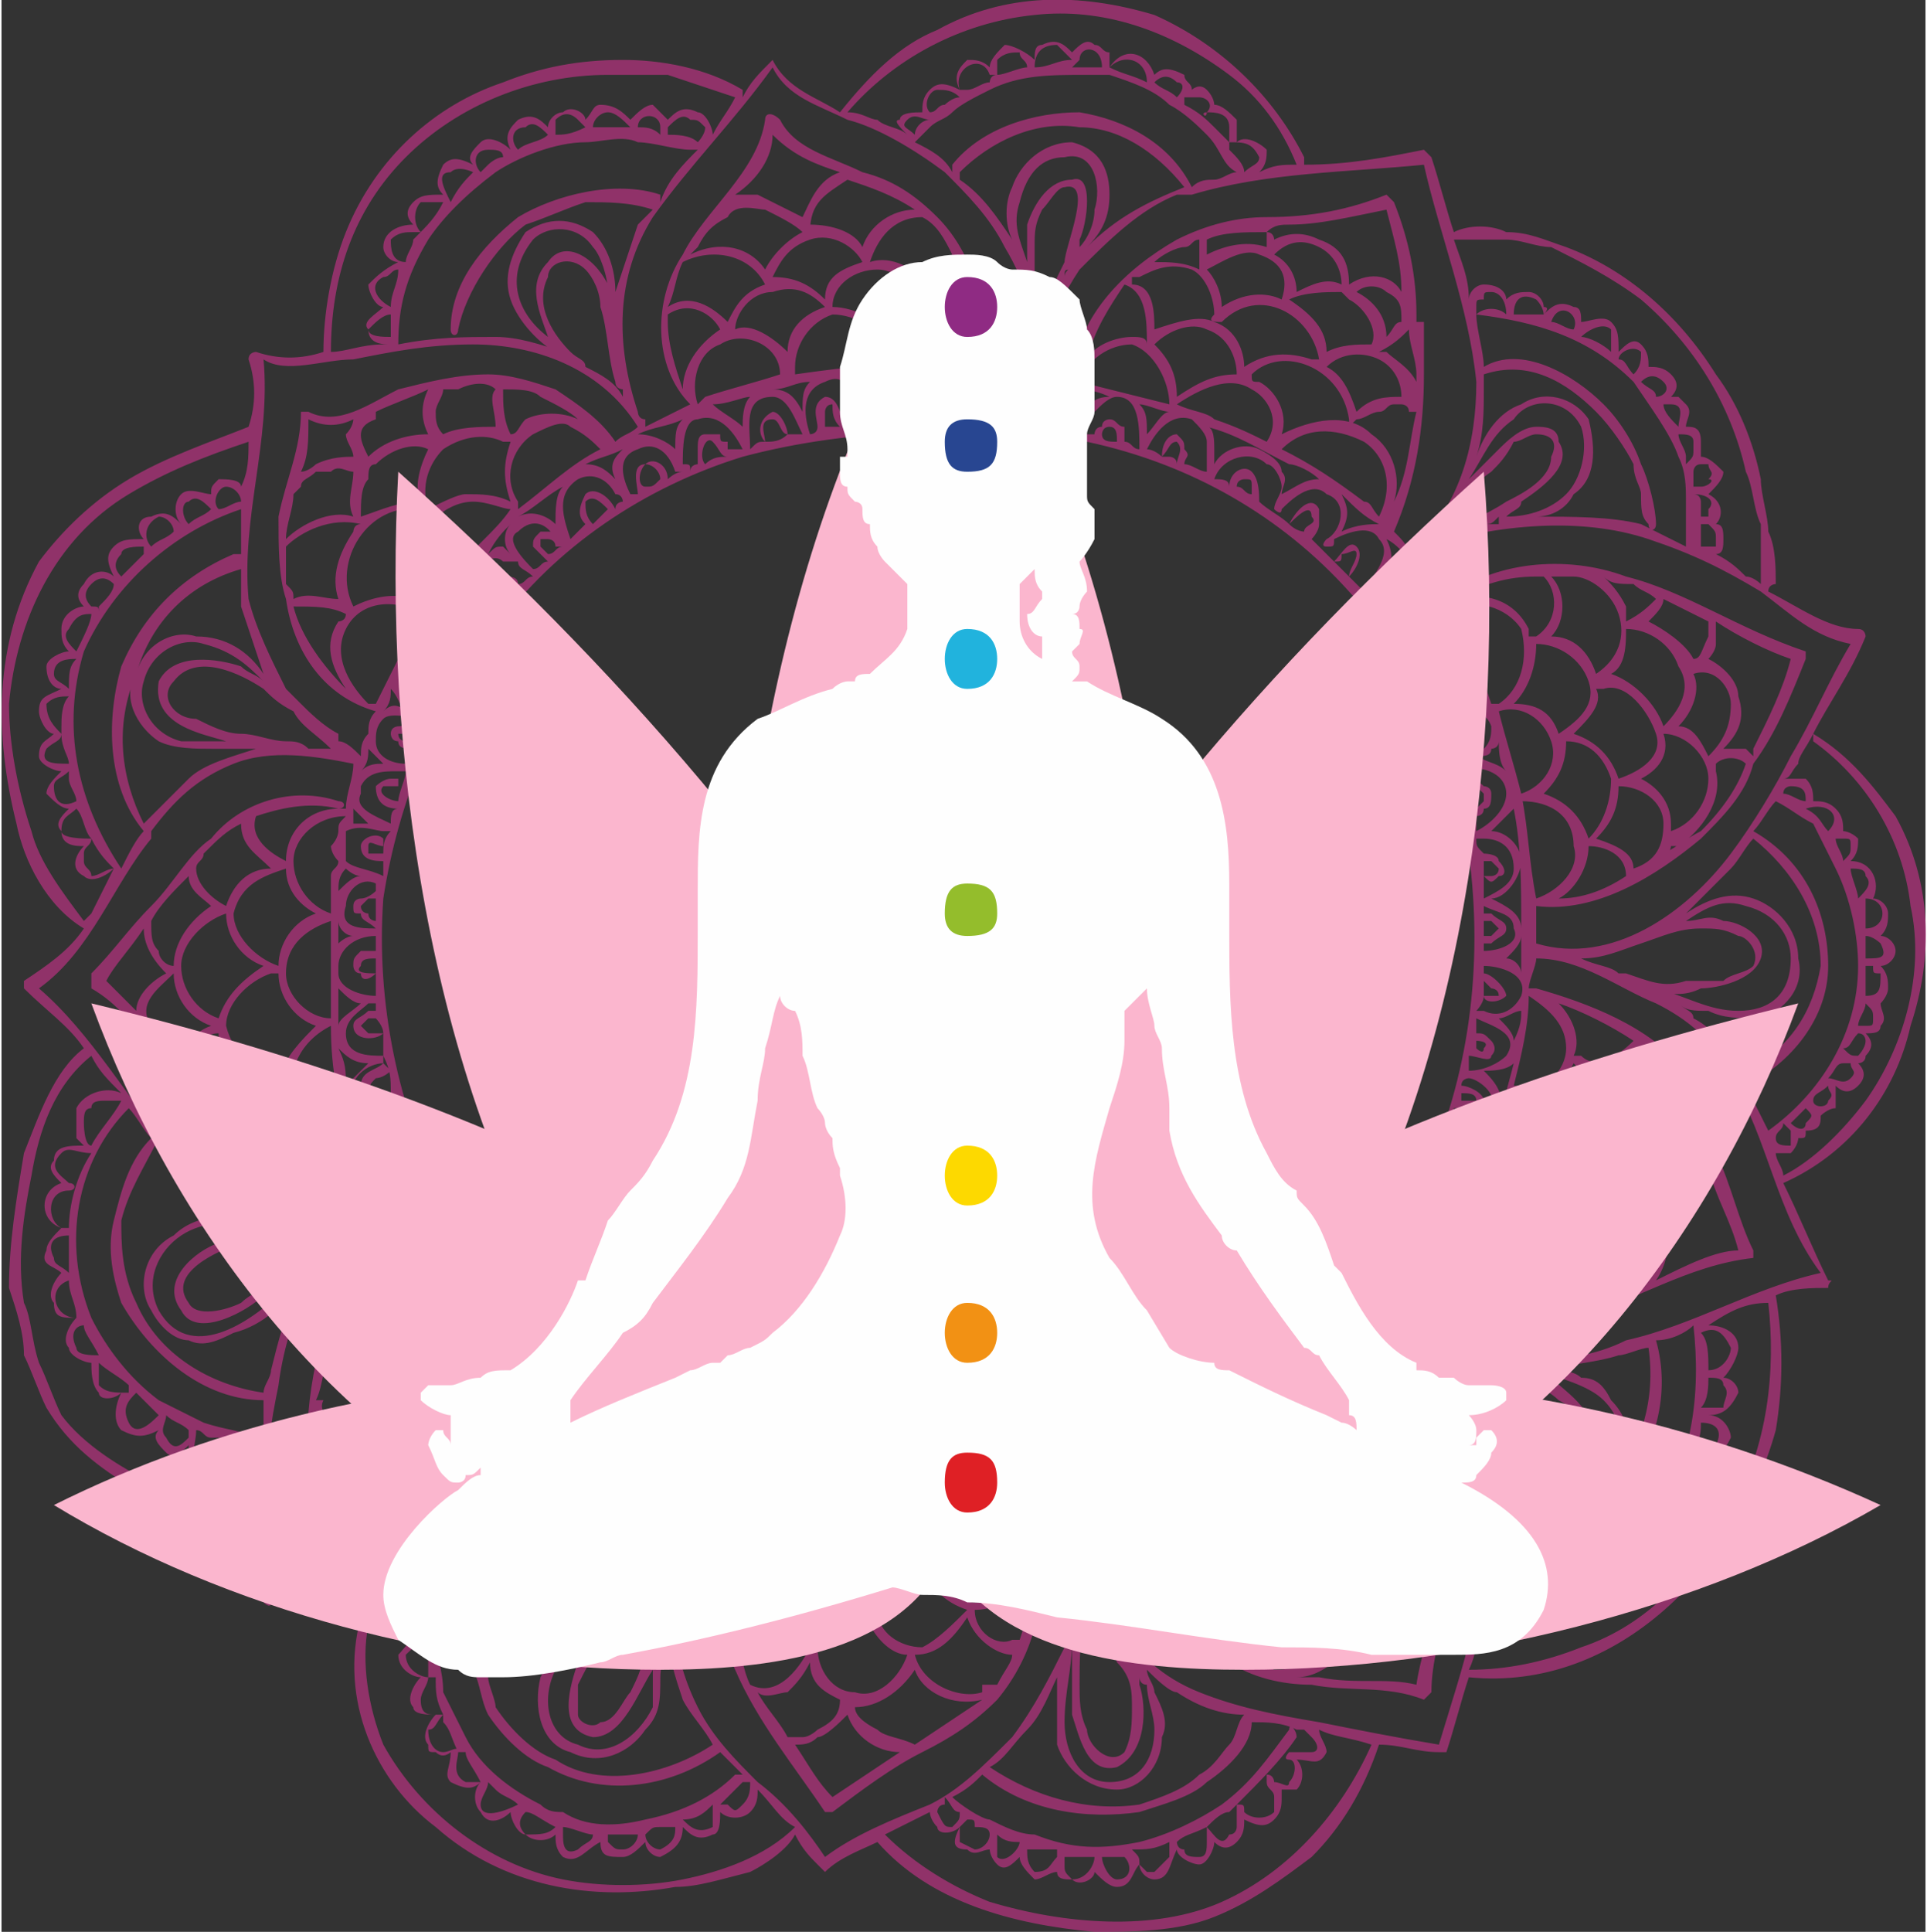<svg xmlns="http://www.w3.org/2000/svg" width="430px" height="431px" viewBox="0 0 257 258" xmlns:xlink="http://www.w3.org/1999/xlink">
    <rect x="0" y="0" width="257" height="258" fill="#333333" stroke="none"/>
    <defs>
        <style type="text/css">
            <![CDATA[
    .fil2 {fill:#FEFEFE;fill-rule:nonzero}
    .fil4 {fill:#F29114;fill-rule:nonzero}
    .fil5 {fill:#FDD900;fill-rule:nonzero}
    .fil3 {fill:#DF2025;fill-rule:nonzero}
    .fil6 {fill:#94BD2C;fill-rule:nonzero}
    .fil8 {fill:#8F2B83;fill-rule:nonzero}
    .fil9 {fill:#21B3DD;fill-rule:nonzero}
    .fil7 {fill:#284691;fill-rule:nonzero}
    .fil0 {fill:#B83280;fill-rule:nonzero;fill-opacity:0.702}
    .fil1 {fill:#FBB6CE;fill-rule:nonzero}
   ]]>
        </style>
    </defs>
    <g>
        <path class="fil0" d="M55 100c0,0 0,0 0,0 0,-1 -1,-1 -1,-1 0,0 -1,0 -1,-1 0,0 1,0 1,0 1,-1 1,-1 2,-1 0,0 0,0 0,0 -1,-1 -2,0 -3,0 0,0 -1,0 -1,1 0,0 0,1 1,1 0,1 1,1 2,1z"/>
        <path class="fil0" d="M253 109c-3,-4 -6,-8 -11,-11 0,0 0,0 0,0 2,-4 5,-8 7,-13 0,0 0,-1 -1,-1 -4,0 -8,-3 -12,-5 0,-1 1,-1 1,-1 0,-2 0,-5 -1,-7 0,-2 -1,-5 -1,-7 -1,-5 -3,-10 -6,-14 -5,-8 -12,-14 -20,-17 -3,-1 -5,-2 -8,-2 -2,-1 -5,-1 -7,0 -1,-3 -2,-7 -3,-10 0,0 -1,-1 -1,-1 -5,1 -10,2 -16,2 0,0 0,0 0,-1 -4,-8 -11,-15 -20,-19 -10,-3 -20,-3 -29,2 -5,2 -9,6 -13,11 -3,-2 -7,-3 -9,-7 0,-1 0,0 0,0 -2,2 -3,3 -4,5 0,0 0,-1 0,-1 -5,-3 -11,-4 -16,-4 -6,0 -11,1 -16,3 -9,3 -17,10 -21,20 -2,5 -3,11 -3,16 0,0 0,0 0,0 -3,1 -6,1 -9,0 0,0 -1,0 -1,1 1,3 1,6 0,9 0,0 0,0 0,0 -5,2 -11,4 -16,7 -5,3 -9,7 -12,11 -6,11 -6,23 -3,35 1,5 4,11 9,14 -2,3 -5,5 -8,7 0,0 0,1 0,1 3,3 6,5 8,8 -4,3 -6,9 -8,14 -1,6 -2,12 -2,18 1,3 2,6 2,9 1,2 2,5 3,7 3,5 7,8 12,11 5,3 11,6 17,4 0,0 0,0 0,0 1,4 2,7 0,11 0,0 1,1 1,0 3,0 6,1 9,2 1,0 2,0 3,0 -3,11 2,22 10,28 9,8 21,10 32,8 3,0 6,-1 10,-2 2,-1 5,-3 6,-5 1,2 2,3 3,4 1,1 1,1 1,1 2,-2 5,-3 7,-4 7,8 18,11 29,12 5,0 11,0 16,-2 5,-2 9,-5 13,-8 4,-4 7,-9 9,-15 0,0 0,0 0,0 3,0 5,1 8,1 1,0 1,0 1,0 1,-3 2,-7 3,-10 20,2 36,-15 41,-33 1,-6 1,-12 0,-18 0,0 0,0 0,0 2,-1 5,-1 7,-1 0,-1 1,-1 0,-1 -2,-4 -4,-9 -6,-13 0,0 0,0 0,0 9,-4 15,-12 17,-21 3,-9 3,-19 -2,-28zm-6 -23l0 0c-3,5 -5,10 -8,15 -2,4 -5,9 -8,13 -6,8 -16,15 -26,12 0,0 0,0 0,0 0,-1 0,-3 0,-5 8,1 16,-4 22,-9 3,-3 6,-6 7,-10 3,-4 5,-9 7,-14 0,0 0,-1 0,-1 -9,-3 -16,-8 -24,-10 -8,-3 -18,-2 -24,3 -1,0 -1,0 -1,0 -1,-2 -2,-4 -3,-6 0,0 0,0 0,0 1,0 1,0 1,-1 10,-3 21,-4 30,-1 6,2 10,4 15,7 4,3 7,6 12,7zm-5 24l0 0c1,2 2,4 3,6 2,4 3,9 3,13 0,9 -5,17 -12,22 -1,-2 -2,-4 -3,-6 6,-3 11,-9 11,-16 0,-7 -3,-14 -10,-18 1,-1 2,-3 3,-4 2,1 3,2 5,3zm-1 -2l0 0c3,-1 5,1 3,3 -1,-1 -1,-2 -3,-3zm5 32l0 0c1,0 1,-1 2,-2 0,0 0,0 0,0 1,0 1,1 1,1 0,1 -1,2 -1,2 -1,0 -1,0 -2,-1zm1 4l0 0c-1,1 -2,0 -3,0 1,-1 1,-2 2,-2 0,0 1,0 1,0 0,1 1,1 0,2zm1 -7l0 0c0,-1 1,-2 1,-3 0,0 0,0 0,0 0,0 0,0 0,0 1,1 1,1 1,2 0,1 0,1 -1,1 0,0 -1,0 -1,0zm1 -4l0 0c0,0 0,0 0,0 0,-1 0,-2 0,-4 0,0 0,0 0,0 1,0 1,0 1,0 0,1 0,1 1,1 0,2 0,3 -2,3zm0 -5l0 0c0,0 0,0 0,0 0,-1 0,-2 0,-3 1,0 2,1 2,1 1,2 0,2 -2,2zm0 -4l0 0c0,-1 0,-2 0,-3 0,0 0,0 0,0 0,0 0,0 0,-1 3,0 3,4 0,4zm-1 -4l0 0c0,-1 -1,-3 -1,-4 1,0 2,0 2,1 1,1 0,2 -1,3zm-1 -7l0 0c0,1 0,1 -1,2 0,-1 -1,-2 -1,-3 0,0 0,0 0,0 1,0 1,0 1,0 1,0 1,0 1,1zm-8 37l0 0c1,-1 1,-1 2,-2 0,0 0,0 0,0 1,1 1,1 0,2 0,1 -1,1 -2,0zm0 3l0 0c-1,0 -2,0 -2,-1 0,-1 1,-1 1,-2 1,1 1,1 1,1 0,1 0,2 0,2zm3 -6l0 0c0,0 0,0 0,0 0,-1 1,-1 2,-2 0,0 0,0 0,0 0,1 1,1 0,2 0,1 -2,1 -2,0zm-15 -15l0 0c2,0 7,-1 8,-4 1,-3 -3,-5 -5,-5 -2,-1 -3,0 -5,0 3,-2 5,-3 8,-2 4,1 6,4 6,7 0,5 -3,7 -7,7 -4,0 -7,-2 -11,-3 0,0 0,0 0,0 0,0 -1,0 -1,0 3,1 5,1 7,0zm-10 -2l0 0c0,0 -1,0 -1,0 -1,-1 -3,-1 -5,-2 3,0 5,-1 8,-2 0,0 0,0 0,0 3,-1 5,-2 8,-2 2,0 3,0 5,1 1,0 3,2 2,4 -1,1 -3,1 -4,2 -2,0 -3,0 -5,0 -3,1 -5,0 -8,-1zm11 5l0 0c2,1 4,1 7,1 3,-1 6,-4 5,-8 0,-4 -3,-7 -6,-8 -3,-1 -6,0 -9,2 2,-2 4,-4 6,-6 1,-1 2,-3 3,-4 5,4 9,10 9,17 -1,6 -4,11 -10,14 0,0 0,0 0,1 0,0 0,0 0,0 -1,-1 -1,-2 -2,-3 -1,-2 -3,-4 -5,-5 0,-1 -1,-1 -2,-2 1,1 2,1 4,1zm13 -28l0 0c-1,0 -2,-1 -3,-1 0,0 0,0 0,0 0,-1 1,-1 1,-1 2,0 2,1 2,2zm-17 41l0 0c2,1 4,4 3,8 -1,2 -5,5 -8,4 1,-2 0,-5 -1,-7 3,0 5,-2 6,-5zm0 -3l0 0c0,0 0,0 0,0 1,1 1,1 1,2 0,0 0,0 -1,-1 0,0 0,-1 0,-1zm-6 27l0 0c-2,1 -3,1 -5,2 0,-1 1,-1 1,-2 1,-2 0,-5 -2,-7 3,0 5,-1 6,-4 3,3 5,8 1,10 -1,1 -1,1 -1,1zm-12 4l0 0c0,0 0,0 0,0 0,0 0,0 -1,0 2,-3 1,-6 -1,-8 2,0 4,-2 5,-4 1,1 1,1 1,1 2,1 4,4 3,7 -1,3 -4,3 -7,3 0,0 0,0 0,1zm-61 20l0 0c1,0 1,0 2,0 0,0 -1,0 -1,0 1,1 1,2 2,3 0,0 1,0 1,0 1,0 1,-1 1,-2 0,-1 -1,-1 -1,-2 0,0 1,0 1,0 1,0 1,0 1,0 0,0 0,0 0,0 1,2 2,7 -1,7 -3,0 -4,-4 -5,-6zm4 8l0 0c0,0 0,0 0,1 0,-1 0,-1 0,-1 0,0 0,0 0,0 0,0 0,0 0,0zm0 18l0 0c2,2 2,4 2,6 0,2 0,4 -1,6 -2,2 -5,-1 -5,-3 -1,-2 -1,-4 -1,-6 0,-3 0,-7 1,-11 1,3 3,5 4,8zm-4 -10l0 0c0,0 0,0 0,0 0,0 0,0 0,1 0,0 0,-1 0,-1zm7 13l0 0c0,0 0,-1 0,-1 0,0 0,1 1,1 0,2 1,4 1,6 0,4 -2,7 -6,7 -4,0 -6,-4 -6,-8 0,-4 1,-7 1,-11 0,0 0,0 0,0 0,0 0,-1 0,-1 0,4 0,8 0,11 1,3 2,8 6,7 4,-2 4,-8 3,-11zm15 5l0 0c2,0 4,0 6,1 0,0 0,0 0,0 1,0 1,0 1,0 1,1 1,1 1,1 1,1 1,2 0,2 -1,0 -1,0 -2,0 0,0 -1,0 -1,0 0,0 -1,1 0,1 1,0 1,2 0,3 0,1 -1,0 -2,0 0,0 0,0 0,0 0,0 0,-1 -1,-1 0,0 0,0 0,0 0,1 0,1 0,1 0,0 0,0 0,0 0,1 1,1 1,2 0,0 0,1 0,2 -1,1 -3,1 -4,0 0,-1 0,-1 -1,-1 3,-3 6,-6 8,-9 0,-1 -1,-2 -1,-1 -3,4 -5,7 -9,10 -3,2 -7,4 -11,5 -5,1 -9,1 -14,-1 -2,0 -4,-1 -6,-2 -1,0 -4,-2 -5,-3 2,-1 3,-2 4,-3 6,5 14,6 21,5 3,-1 7,-2 9,-4 3,-2 6,-5 6,-8 0,0 0,0 0,0zm-2 14l0 0c0,0 0,1 -1,1 -1,2 -2,0 -3,-1 0,0 0,0 0,0 0,0 0,0 0,0 0,0 0,0 0,0 1,-1 2,-2 3,-2 0,0 0,0 1,-1 0,1 0,1 0,1 0,0 0,0 0,0 0,0 0,1 0,2zm-4 1l0 0c0,1 0,1 0,1 0,1 0,2 -1,2 -1,0 -2,0 -2,-1 -1,0 -1,-1 -1,-1 1,-1 2,-1 4,-2 0,0 0,0 0,0 0,1 0,1 0,1zm-5 1l0 0c0,1 0,1 0,2 -1,1 -1,1 -2,2 0,0 -1,0 -1,0 -1,-1 -1,-1 -1,-1 0,-1 0,-1 -1,-2 2,0 3,0 5,-1zm-7 5l0 0c-1,0 -2,-2 -2,-3 1,0 2,0 3,0 1,1 1,3 -1,3zm-6 0l0 0c-1,-1 -1,-1 -1,-2 0,0 0,-1 0,-1 0,0 0,0 0,0 1,0 3,0 4,0 0,1 -1,3 -3,3zm-2 -4l0 0c0,0 0,1 0,1 0,0 0,0 0,0 -1,1 -1,2 -3,2 -1,-1 -1,-2 -1,-3 0,0 0,0 0,0 1,0 3,0 4,0zm-5 -1l0 0c0,1 -2,3 -3,2 0,-1 0,-2 0,-2 0,-1 0,-1 0,-1 1,1 2,1 3,1zm-7 -3l0 0c1,0 1,0 1,1 1,0 2,0 2,1 0,1 -1,2 -2,2l-2 -1c0,-1 0,-1 0,-2 0,0 1,-1 1,-1zm-2 1l0 0c-1,0 -1,0 -2,-2 0,0 0,-1 1,-1 0,0 0,0 0,-1 1,1 1,2 2,2 0,1 0,1 -1,2zm39 -15l0 0c-1,1 -1,3 -2,4 -1,1 -2,3 -4,4 -2,2 -5,3 -8,4 -7,1 -14,-1 -20,-5 2,-1 3,-3 5,-5 2,-2 3,-5 4,-7 0,0 0,1 0,2 0,2 0,5 0,7 1,3 4,6 8,6 3,0 6,-3 6,-7 1,-2 0,-4 -1,-6 0,-1 -1,-2 -1,-3 1,1 3,3 4,3 3,2 6,3 9,3 0,0 0,0 0,0zm-22 -25l0 0c1,-1 1,-4 1,-5 1,1 2,3 4,4 -1,0 -2,0 -2,0 -1,1 -2,1 -3,1zm-96 1l0 0c0,1 1,1 1,2 -2,-1 -4,-1 -7,0 0,-3 0,-6 0,-10 0,1 1,1 1,2 2,1 4,1 6,1 -1,1 -1,3 -1,5zm-4 -8l0 0c-2,-1 -2,-3 -2,-4 0,-1 0,-1 0,-1 0,-1 0,-2 0,-3 1,1 2,2 3,2 1,0 3,0 4,-1 -1,3 -1,6 1,8 0,0 0,0 0,0 -2,1 -5,1 -6,-1zm6 -36l0 0c0,0 0,-1 0,-1 0,0 0,0 0,0 0,0 0,0 0,0 0,0 0,0 0,0 0,-1 -1,-2 -1,-3 1,1 3,1 4,1 -1,1 -3,3 -2,5 1,2 3,2 5,2 -1,1 -1,1 -2,2 0,0 0,1 0,2 -1,-3 -2,-5 -3,-8 0,0 0,0 0,0 -1,0 -1,0 -1,0zm-20 -11l0 0c-1,-1 -3,-2 -4,-4 0,0 -1,-1 -1,-1 -1,-3 1,-7 4,-7 0,3 3,5 6,6 -3,1 -5,3 -5,6zm-6 -7l0 0c-2,-2 -3,-4 -5,-6 1,0 1,0 1,0 -2,-3 1,-5 3,-7 0,3 2,6 5,7 -3,1 -4,4 -4,6zm12 -27l0 0c-3,0 -5,2 -6,5 -2,-1 -4,-3 -4,-5 0,-1 1,-1 1,-2 2,-2 3,-3 5,-4 0,3 2,4 4,6zm5 -60l0 0c2,1 4,1 6,0 0,0 0,1 -1,2 0,1 1,2 1,3 -1,0 -3,0 -5,1 0,0 -1,1 -2,1 1,-2 1,-4 1,-7zm1 7l0 0c0,0 1,0 2,0 1,-1 2,0 3,0 0,2 -1,4 0,6 -3,-1 -7,1 -9,3 0,-2 1,-4 1,-6 0,0 0,0 1,-1 0,0 0,0 0,0 0,-1 1,-1 2,-2zm6 7l0 0c-1,0 -1,1 -1,1 -2,3 -3,6 -2,9 -2,0 -4,-1 -6,0 0,-1 0,-1 -1,-2 0,-2 0,-3 0,-5 2,-2 6,-4 10,-3zm2 -15l0 0c2,-1 5,-2 7,-3 -1,2 -1,4 0,6 -3,0 -6,1 -8,3 0,0 0,0 0,0 -1,-2 -2,-4 1,-5 0,0 0,-1 0,-1zm9 -3l0 0c1,0 2,0 2,0 2,-1 4,-1 5,0 -1,1 0,3 0,5 -2,0 -5,0 -7,1 -1,-1 -1,-2 -1,-3 0,-1 1,-2 1,-3 0,0 0,0 0,0zm0 8l0 0c0,0 0,0 0,0 3,-2 6,-2 8,-1 0,0 1,0 1,0 -1,3 -1,5 0,8 -2,-1 -4,-1 -6,-1 -1,0 -3,1 -5,2 0,0 0,0 0,0 -1,-3 0,-6 2,-8zm8 -8l0 0c2,0 4,0 5,1 2,1 4,2 5,3 -2,-1 -5,-1 -7,0 -1,1 -1,2 -2,2 0,0 0,0 0,0 -1,-2 -1,-4 -1,-6 1,0 1,0 0,0zm24 0l0 0c-1,-3 -2,-6 -2,-9 0,0 0,-1 0,-1 0,0 0,0 0,0 3,-2 6,0 7,2 0,0 0,0 0,0 -3,2 -5,5 -5,8zm44 4l0 0c0,-2 1,-5 3,-5 4,0 4,4 5,6 0,1 0,1 0,1 -1,0 -2,-1 -3,-1 1,-1 0,-2 0,-3 0,0 -1,-1 -2,-1 -1,1 -2,2 -2,4 -1,0 -1,0 -2,0 0,0 0,-1 0,-1 0,-2 -1,-5 -3,-6 2,0 4,0 6,1 -2,1 -3,3 -3,5 0,1 1,1 1,0zm24 -20l0 0c2,1 3,4 3,6 -1,1 0,1 1,1 5,-5 12,-1 13,5 0,0 -1,0 -1,0 -3,-1 -6,-1 -9,1 0,-2 -1,-5 -4,-6 -2,-1 -5,0 -8,1 0,-2 0,-6 -3,-6 0,0 0,-1 0,-1 0,0 0,0 1,0 2,-1 4,-2 7,-1zm-5 -1l0 0c1,-1 3,-2 4,-2 1,0 1,-1 2,-1 0,1 0,2 0,4 0,0 0,0 0,0 0,0 0,0 0,0 -2,-1 -4,-1 -6,-1zm7 -3l0 0c2,-1 5,-1 8,-1 0,0 0,1 0,2 -3,-1 -6,0 -8,1 0,-1 0,-1 0,-2zm7 2l0 0c3,1 4,3 3,6 0,0 0,0 0,0 -2,-1 -5,-1 -8,1 0,-2 -1,-4 -2,-5 2,-1 5,-3 7,-2zm15 24l0 0c-3,-3 -8,-2 -12,0 1,-3 -1,-6 -3,-7 -1,0 -1,0 -1,-1 4,-4 12,-1 13,6 0,1 0,1 1,0 1,0 2,-1 3,-1 1,0 1,-1 2,-1 0,0 0,0 1,0 0,0 0,1 0,1 0,0 0,-1 0,-1 0,0 1,0 1,1 0,0 0,0 0,0 0,0 0,0 0,0 0,0 0,0 1,0 -1,4 -1,8 -3,12 1,-3 0,-7 -3,-9zm9 22l0 0c1,3 2,5 3,7 -1,-1 -4,-2 -6,-1 2,-1 3,-3 3,-6zm15 -3l0 0c1,0 2,0 3,0 2,0 5,2 6,5 1,3 0,6 -3,8 0,0 0,0 0,0 -1,-3 -3,-5 -6,-5 2,-2 2,-6 0,-8zm22 6l0 0c3,2 7,4 10,5 -1,4 -3,8 -5,12 0,0 0,0 0,1 0,0 -1,-1 -1,-1 -1,0 -2,0 -3,0 2,-2 3,-4 2,-7 0,-2 -2,-4 -4,-5 0,0 1,-1 1,-2 0,-1 0,-2 0,-3zm-24 3l0 0c0,0 0,0 0,0 3,0 6,2 7,5 1,3 -1,5 -4,7 -1,-3 -3,-4 -6,-4 2,-2 3,-5 3,-8zm8 6l0 0c1,0 1,0 1,0 3,-1 6,3 7,6 1,3 -2,5 -5,6 -1,-3 -3,-5 -6,-6 2,-2 4,-4 3,-6zm13 -2l0 0c3,-1 5,2 5,4 0,3 -1,5 -3,7 -1,-2 -2,-4 -4,-4 2,-2 3,-5 2,-7zm-4 7l0 0 0 0c-1,-3 -4,-6 -7,-7 2,-1 2,-4 2,-6 3,0 6,2 7,5 2,3 0,6 -2,8zm-13 2l0 0c3,0 5,2 6,5 0,3 -1,6 -3,8 -1,-3 -3,-5 -6,-6 2,-2 3,-4 3,-7zm3 14l0 0c2,0 5,1 5,4 0,0 0,0 0,0 -3,2 -6,3 -9,3 2,-1 4,-4 4,-7zm1 -1l0 0c2,-2 3,-4 3,-7 3,0 6,2 6,5 0,3 -1,5 -4,6 0,-2 -2,-3 -5,-4zm6 -8l0 0c2,-1 4,-3 3,-6 3,0 6,3 6,6 0,3 -2,6 -5,7 0,0 0,-1 0,-1 0,-3 -2,-5 -4,-6zm4 9l0 0c0,0 0,0 1,0 3,-2 6,-6 5,-10 0,0 0,-1 0,-1 1,-1 3,-1 4,0 0,0 0,0 0,0 -1,3 -3,6 -6,9 -2,1 -3,2 -5,3 1,0 1,-1 1,-1zm5 -28l0 0c-1,2 -1,3 -2,3 0,0 0,0 0,0 -1,-2 -4,-4 -6,-5 1,-1 2,-2 2,-3 2,1 4,2 6,3 0,1 0,2 0,2zm-11 -2l0 0c0,-1 0,-1 0,-2 -1,-2 -2,-3 -3,-4 1,1 2,1 4,1 1,1 2,1 3,2 -1,1 -2,2 -4,3zm-12 2l0 0c0,0 -1,0 -1,0 0,0 0,-1 0,-1 -2,-4 -6,-5 -10,-4 4,-2 7,-3 11,-3 0,0 1,0 1,0 2,2 2,6 -1,8zm-2 -1l0 0c1,4 0,8 -3,10 -1,0 -1,0 -1,0 -1,-3 -2,-6 -4,-9 0,-2 -1,-3 -2,-4 4,-1 8,0 10,3zm2 62l0 0c2,0 4,-2 5,-4 2,2 4,5 4,8 0,3 -3,6 -6,5 0,0 0,0 0,0 0,0 0,0 0,0 1,-3 -1,-7 -3,-9zm1 8l0 0c-1,3 -4,5 -7,4 -1,0 -1,0 -1,1 1,-3 2,-6 3,-9 0,-1 1,-3 1,-4 0,0 0,0 0,0 3,1 5,5 4,8zm-12 3l0 0c1,0 2,0 3,0 0,1 -1,3 -2,4 1,-1 0,-3 -1,-4zm-7 11l0 0c1,0 2,0 2,-1 1,-1 -1,-2 -2,-3 0,0 1,0 1,-1 1,1 3,3 2,5 -1,2 -4,1 -5,0 0,0 0,-1 1,-1 0,0 0,1 1,1zm-1 -2l0 0c0,0 0,0 1,-1 0,1 1,1 1,2 0,0 -1,0 -1,0 0,0 -1,0 -1,-1zm7 -6l0 0c0,-1 -1,-2 -3,-2 1,0 1,-1 1,-1 2,1 5,3 3,5 -2,1 -4,1 -6,0 1,0 1,-1 1,-1 1,1 4,1 4,-1zm-4 0l0 0c1,0 1,-1 1,-1 0,0 1,0 1,0 0,0 1,1 1,1 0,1 -1,1 -2,0 0,0 0,0 -1,0zm2 -4l0 0c1,-1 1,-1 1,-2 1,1 3,2 4,0 0,-1 -1,-2 -3,-2 0,0 0,0 0,0 0,-1 0,-1 1,-2 0,0 0,0 0,0 2,1 5,2 4,5 -1,2 -5,1 -7,1zm1 -2l0 0c0,-1 1,-1 1,-2 0,0 0,0 0,0 1,1 2,1 2,2 0,1 -2,0 -3,0zm4 -6l0 0c1,0 1,0 2,-1 0,-1 -2,-2 -3,-2 0,-1 1,-1 1,-1 1,0 4,2 3,4 -1,2 -3,2 -5,1 0,0 0,0 0,0 0,0 0,-1 0,-1 1,0 2,0 2,0zm-1 -1l0 0c0,0 0,-1 0,-1 1,0 2,0 2,1 0,0 -1,0 -1,0 -1,0 -1,0 -1,0zm4 -6l0 0c1,-1 0,-2 0,-2 -1,-1 -1,-1 -2,-1 0,0 0,0 0,0 0,-1 0,-1 0,-2 0,0 0,0 0,0 2,1 6,2 4,5 -1,1 -3,2 -5,2 0,0 0,0 0,0 0,-1 0,-2 0,-2 1,0 3,1 3,0zm-2 -1l0 0c0,0 0,-1 0,-1 0,0 2,0 1,1 0,1 -1,0 -1,0 0,0 0,0 0,0zm2 -14l0 0c1,-1 2,-1 2,-2 0,-1 -1,-1 -2,-2 0,0 0,0 -1,0 0,0 0,0 0,-1 2,1 4,1 4,3 1,2 -2,3 -4,3 0,0 0,0 0,0 0,0 0,-1 0,-1 1,0 1,0 1,0zm-1 -1l0 0c0,0 0,0 0,0 0,-1 0,-1 0,-2 0,0 1,0 1,0 0,0 1,1 1,1 0,0 -1,1 -1,1 0,0 0,0 -1,0zm0 -5l0 0c0,-1 0,-2 0,-3 1,1 1,1 2,0 1,0 1,-1 0,-2 0,-1 -2,-1 -2,-1 0,0 0,0 0,0 -1,-1 -1,-1 -1,-2 0,0 0,0 1,0 2,0 4,1 4,4 0,2 -2,3 -4,4zm0 11l0 0c0,0 1,1 1,1 0,0 1,0 1,1 0,0 -1,0 -1,0 -1,0 -1,0 -1,0 0,-1 0,-1 0,-2zm0 -16l0 0c0,0 0,0 1,0 0,0 1,1 1,1 0,1 -1,1 -1,1 0,0 -1,0 -1,0 0,0 0,0 0,0 0,-1 0,-2 0,-2zm0 28l0 0c1,0 3,0 4,-1 -1,4 -2,7 -3,11 -1,-1 -1,-2 -2,-3 1,0 3,0 3,-2 1,-2 -1,-4 -2,-5zm2 -7l0 0c1,0 2,-1 3,-1 0,1 0,2 -1,4 0,-1 -1,-2 -2,-3zm3 -3l0 0c-1,2 -3,3 -5,2 -1,0 -1,0 -1,0 0,0 1,-1 1,-2 0,1 2,1 3,0 0,-1 -2,-3 -3,-3 0,0 0,-1 0,-2 0,1 0,1 0,1 2,0 6,1 5,4zm-2 -5l0 0c1,-1 2,-2 2,-3 0,2 0,3 0,5 0,-1 -1,-2 -2,-2zm-2 -8l0 0c2,0 4,-3 4,-5 0,-2 -2,-4 -4,-4 1,-1 2,-2 3,-3 1,5 1,10 1,16 0,-2 -2,-3 -4,-4zm-2 -9l0 0c0,0 0,0 0,0 0,-1 0,-2 0,-2 0,0 1,0 1,-1 1,0 1,-1 1,-2 0,-1 -1,-1 -1,-1 -1,-1 -2,-1 -2,0 -1,-1 -1,-2 -1,-2 2,-1 6,0 6,3 0,2 -2,4 -4,5zm-1 -3l0 0c0,-1 0,-2 0,-3 0,0 1,0 1,0 0,0 1,1 1,1 0,1 0,1 0,1 -1,1 -1,1 -1,1 -1,0 -1,0 -1,0zm-1 -6l0 0c0,0 0,0 0,0 -1,-1 -1,-1 -1,-2 1,0 2,0 2,-1 1,0 1,-1 1,-2 -1,-1 -3,-1 -4,-1 -1,0 -1,-1 -1,-1 0,0 0,0 0,0 2,0 6,-1 7,2 0,1 0,2 -1,3 -1,1 -2,1 -3,1 0,0 0,1 0,1zm-1 -3l0 0c-1,-1 -1,-1 -1,-2 1,0 2,0 3,0 0,1 -1,2 -2,2zm-1 -8l0 0c0,0 1,-1 0,-2 0,0 -1,-1 -2,0 -1,0 -2,0 -2,0 0,0 -1,-1 -1,-2 1,0 2,0 2,0 2,0 3,0 4,1 1,1 2,2 1,3 -1,1 -2,2 -3,3 0,0 0,0 0,0 -1,0 -1,-1 -1,-1 1,-1 1,-1 2,-2zm-3 1l0 0c0,-1 0,-2 -1,-2 1,0 1,0 1,-1 0,0 0,0 0,0 0,0 1,0 1,0 1,0 2,1 1,1 0,1 -1,1 -2,2zm6 -2l0 0c1,1 1,3 2,4 -1,-1 -3,-1 -4,0 1,-1 2,-3 2,-4zm1 11l0 0c1,0 2,0 2,-1 0,0 1,0 1,-1 0,1 0,3 1,4 -1,-1 -2,-1 -4,-2zm-7 -18l0 0c-1,2 -2,2 -3,3 0,0 0,0 0,0 0,0 0,0 0,0 0,-1 -1,-1 -1,-2 1,0 3,-2 2,-3 0,-1 -1,-1 -2,-1 -1,0 -1,1 -2,1 -1,0 -1,-1 -2,-1 0,0 0,0 1,-1 2,-1 5,-2 7,0 1,1 1,3 0,4zm-4 1l0 0c-1,-1 -1,-2 -2,-2 1,-1 3,-2 3,-1 1,1 0,1 0,2 -1,0 -1,0 -1,1zm-6 -7l0 0c1,-1 2,-3 1,-4 -1,-1 -2,1 -3,2 -1,-1 -1,-1 -2,-2 0,0 1,0 1,0 0,0 0,0 0,0 0,0 0,0 0,0 1,0 1,0 1,-1 2,-1 5,-2 6,0 2,2 -1,5 -2,7 0,0 0,0 0,0 -1,-1 -1,-1 -2,-2 0,0 0,0 0,0zm0 0l0 0c-1,-1 -1,-1 -2,-2 1,0 1,0 1,-1 1,0 2,-1 2,0 0,1 -1,2 -1,3zm-4 -7l0 0c0,-1 0,-1 0,-2 -1,-2 -3,0 -4,2 -1,-1 -3,-2 -4,-3 0,-1 0,-3 -1,-4 -1,-1 -3,0 -3,2 0,-1 -1,-1 -2,-1 1,-3 5,-4 7,-2 1,0 2,2 2,3 0,1 -1,2 -1,3 0,0 1,1 1,0 1,-1 4,-4 6,-2 3,1 2,5 0,6 0,0 -1,1 0,1 -1,0 -1,0 -1,0 0,0 0,0 0,0 0,0 -1,-1 -1,-1 0,0 1,-1 1,-2zm-2 1l0 0c0,0 -1,0 -2,-1 1,-1 3,-3 3,-1 1,1 -1,1 -1,2zm-7 -5l0 0c-1,0 -1,-1 -2,-1 0,0 0,0 0,0 0,-1 1,-1 1,-1 1,0 1,0 1,1 0,0 0,1 0,1zm-5 -6l0 0c0,-1 0,-3 -1,-3 4,1 7,3 11,5 1,0 3,1 4,2 -2,0 -3,1 -5,2 0,-1 1,-2 0,-3 0,-1 -1,-2 -3,-3 -2,-1 -5,0 -6,2 0,-1 0,-2 0,-2zm-4 0l0 0c0,-1 0,-1 -1,-2 -1,0 -2,1 -2,3 -1,-1 -2,-1 -2,-1 1,-2 3,-5 6,-4 1,1 2,2 2,3 0,1 0,1 0,2 0,0 0,2 0,2 0,0 0,0 0,0 -1,0 -2,-1 -3,-1 0,-1 1,-1 0,-2zm-1 2l0 0c0,-1 -1,-1 -1,-1 0,0 -1,0 -1,0 1,-1 1,-2 2,-2 1,1 0,2 0,3zm-7 -5l0 0c-1,0 -1,-1 -2,-1 0,0 -1,0 -1,1 -1,0 -1,1 -1,1 -1,0 -1,0 -2,0 0,0 0,0 0,0 0,-1 1,-3 2,-3 1,-1 2,-2 3,-2 3,0 3,4 3,7 -1,0 -1,-1 -2,-1 0,0 0,-1 0,-2zm-1 2l0 0c-1,0 -2,0 -2,-1 0,0 0,-1 1,-1 1,0 1,1 1,2zm3 -5l0 0c1,0 3,1 4,1 -1,0 -2,2 -3,3 0,-2 0,-3 -1,-4 0,0 0,0 0,0zm13 -4l0 0c-3,0 -5,1 -8,3 0,-3 -1,-5 -3,-7 0,0 0,0 0,0 2,-2 5,-3 7,-2 3,1 4,4 4,6zm2 2l0 0c2,1 4,4 2,7 -2,-1 -4,-2 -7,-3 -1,-1 -3,-1 -5,-2 3,-2 7,-4 10,-2zm12 14l0 0c2,2 3,3 5,4 -1,0 -3,0 -5,1 1,-2 1,-3 0,-5zm5 3l0 0c-1,-1 -1,-2 -2,-2 -4,-3 -7,-5 -11,-7 3,-3 7,-3 11,-1 3,2 4,6 2,10zm0 8l0 0c2,-1 2,-3 1,-5 2,1 3,3 4,4 0,1 1,1 1,2 -2,-1 -4,-1 -6,-1zm-14 -43l0 0c2,-2 4,-2 6,-1 2,1 3,3 3,5 -2,-1 -4,0 -6,1 0,-2 -1,-4 -3,-5zm9 5l0 0c0,0 0,0 1,1 0,0 0,0 0,0 2,1 4,4 3,6 0,0 0,0 0,0 -2,0 -4,0 -6,1 0,-3 -2,-5 -5,-7 2,-1 5,-1 7,-1zm2 0l0 0c1,-1 3,-1 4,0 2,1 2,2 2,4 -1,0 -1,1 -2,2 0,-3 -2,-5 -4,-6 0,0 0,0 0,0zm3 9l0 0c2,1 3,3 3,5 -2,0 -4,0 -6,2 -1,-3 -2,-5 -4,-6 2,-2 5,-2 7,-1zm1 -1l0 0c0,0 0,0 -1,0 2,-1 3,-2 4,-3 0,2 1,4 1,6 0,0 0,1 0,1 -1,-2 -3,-3 -4,-4zm-5 -9l0 0c0,-3 -1,-5 -4,-6 -2,-1 -4,-1 -6,0 0,0 0,-1 -1,-1 1,-1 2,-1 3,-1 4,0 8,-1 13,-2 1,4 2,7 2,11 -1,-2 -4,-3 -7,-1zm-27 8l0 0c0,0 0,0 0,0 0,-1 -1,-1 -2,-1 -2,0 -5,1 -6,3 1,-4 3,-7 5,-10 3,1 3,5 3,8zm-2 0l0 0c3,1 5,5 5,8 -4,-1 -8,-2 -12,-3 1,-3 4,-5 7,-5zm-3 7l0 0c-2,0 -3,1 -4,3 0,0 -1,1 0,2 0,0 -1,0 -1,0 0,0 0,0 0,0 1,-3 0,-5 -2,-7 3,1 5,1 7,2zm-8 4l0 0c-1,0 -2,0 -3,0 0,-1 0,-3 2,-3 0,0 0,2 1,3zm-7 -1l0 0c0,1 0,1 0,1 0,0 0,0 0,-1 -1,0 -2,0 -2,0 0,-1 0,-3 -2,-3 -2,0 -2,2 -2,3 0,0 -1,0 -2,0 0,0 0,0 0,0 0,-2 1,-7 5,-5 2,1 2,3 3,5zm-3 0l0 0c-1,0 -2,0 -2,0 0,-1 0,-3 1,-2 1,0 1,1 1,2zm-12 -3l0 0c-1,0 -1,2 -1,4 -1,0 -1,0 -2,0 0,0 0,0 0,-1 0,0 0,0 0,0 0,0 0,-1 0,-1 0,-2 1,-4 3,-5 0,0 0,0 1,0 0,0 0,0 1,0 2,0 3,4 4,6 0,0 0,0 0,0 -1,0 -2,0 -3,0 0,-1 -1,-3 -3,-3zm2 3l0 0c-1,0 -2,0 -3,0 0,0 0,-2 2,-2 0,0 1,1 1,1 0,1 0,1 0,1zm-7 1l0 0c-1,-1 -1,-4 -3,-4 -2,1 -1,3 -1,4 0,0 0,0 0,0 0,0 0,0 0,0 0,1 -1,1 -1,1 -1,-3 -1,-6 2,-7 2,-1 3,0 3,2 1,1 1,1 1,2 0,0 0,1 0,1 0,0 1,0 1,0 0,1 0,1 0,1 0,0 0,0 0,0 -1,0 -2,0 -2,0 0,0 0,0 0,0zm-3 0l0 0c0,0 0,-1 0,-2 0,0 0,-1 1,-1 0,1 0,2 1,3 -1,0 -1,0 -2,0 0,0 0,0 0,0zm-7 -2l0 0c-2,1 -2,3 -1,4 -1,0 -1,0 -2,1 0,-3 -1,-7 3,-7 2,0 3,3 4,5 -1,0 -1,0 -2,0 0,0 0,0 0,0 0,-1 -1,-3 -2,-3zm2 3l0 0c-1,1 -2,1 -3,1 0,-1 -1,-3 1,-3 1,0 1,2 2,2 0,0 0,0 0,0zm-6 -1l0 0c-1,-1 -3,-2 -4,-3 2,0 4,-1 5,-1 -1,1 -1,3 -1,4zm7 -8l0 0c0,-3 2,-6 5,-7 3,0 7,2 7,6 1,0 2,0 2,0 0,-3 2,-5 5,-6 4,-1 4,4 4,7 0,0 0,0 0,0 -8,-1 -16,0 -23,1 0,0 0,0 0,0 0,0 0,-1 0,-1zm13 -3l0 0c-1,-3 -5,-5 -8,-5 0,0 0,0 0,0 0,0 0,0 0,0 0,-3 3,-5 6,-5 3,0 5,3 7,5 0,0 0,0 0,0 -2,1 -4,3 -5,5zm-9 -6l0 0c-2,-2 -4,-3 -7,-3 0,0 0,0 0,0 1,-2 2,-4 5,-5 3,-1 6,1 7,3 0,0 0,0 0,0 -3,1 -5,2 -5,5zm-7 -1l0 0c3,-1 5,0 7,2 -3,1 -5,3 -5,6 -2,-2 -5,-4 -7,-3 0,-2 2,-5 5,-5zm1 11l0 0c0,0 0,0 0,0 0,0 0,0 0,0l0 0c0,0 0,0 0,0 0,0 0,0 0,0 -3,1 -7,2 -10,3 -1,1 -1,1 -1,1 0,0 0,0 0,0 -1,-3 0,-7 3,-8 3,-2 8,0 8,4zm3 5l0 0c-1,-2 -2,-3 -4,-3 2,0 3,-1 5,-1 -1,1 -1,2 -1,4zm7 -3l0 0c0,0 0,-1 -1,-2 1,0 2,0 3,0 -1,1 -1,2 -2,2zm8 -2l0 0c1,0 3,0 5,0 -2,1 -3,3 -3,5 0,-2 -1,-4 -2,-5zm4 -9l0 0c-1,0 -1,0 -1,0 0,0 0,0 0,0 0,-2 0,-3 1,-4 0,-1 1,-1 2,-2 1,3 2,6 2,9 -1,-2 -2,-4 -4,-3zm-2 -3l0 0c-2,-2 -5,-4 -8,-3 0,0 0,0 0,0 1,-3 3,-6 7,-6 0,0 0,0 0,0 2,1 3,3 4,5 -2,1 -3,3 -3,4zm-9 -5l0 0c-1,-2 -4,-3 -7,-3 0,0 0,0 0,1 0,-4 2,-5 5,-7 0,0 0,0 0,0 3,1 6,2 9,4 -3,0 -6,2 -7,5zm-8 -4l0 0c-2,-1 -4,-2 -6,-3 -1,0 -2,0 -3,0 3,-2 5,-5 5,-8 3,3 6,4 9,5 -3,1 -4,4 -5,6zm-5 -1l0 0c2,1 4,2 5,3 -2,1 -4,3 -5,5 -2,-3 -6,-4 -10,-2 1,-1 1,-1 1,-1 1,-2 2,-3 4,-4 0,0 0,0 0,0 1,-2 4,-1 5,-1zm0 10l0 0c-3,1 -4,3 -5,5 -2,-2 -5,-4 -8,-2 1,-2 1,-4 2,-6 0,0 0,0 0,0 4,-2 9,-1 11,3zm-9 18l0 0c3,-1 5,2 6,4 0,0 0,0 0,0 0,0 -1,0 -2,0 0,0 0,0 0,0 0,0 0,0 0,-1 -1,0 -1,0 -1,-1 -1,0 -1,0 -2,0 -1,0 -1,1 -1,2 0,1 0,2 0,2 0,0 -1,0 -1,1 0,-1 0,-1 -1,-1 0,-2 0,-6 2,-6zm4 5l0 0c-1,0 -2,0 -3,1 0,0 0,0 0,0 -1,-1 0,-4 1,-3 1,1 1,2 2,2zm2 0l0 0c15,-4 31,-4 46,-2 14,3 26,10 35,20 9,10 15,22 16,35 2,15 0,30 -6,43 -1,1 -2,3 -3,5 0,0 0,0 0,0 -6,12 -15,22 -26,28 -12,6 -26,8 -40,8 0,0 0,0 0,0 -2,0 -4,0 -6,0 0,0 0,0 0,0 0,0 0,0 -1,0 0,0 0,0 -1,0 0,0 0,0 0,0 -3,-1 -7,-1 -10,-2 0,0 0,0 0,0 0,0 0,0 -1,0 0,0 0,0 0,0 -2,-1 -5,-2 -8,-2 -1,-1 -3,-2 -4,-2 -1,0 -1,-1 -2,-1 0,0 0,0 0,0 0,0 -1,-1 -1,-1 -7,-2 -12,-8 -16,-13 -5,-5 -9,-10 -12,-17 -6,-12 -9,-26 -8,-40 2,-13 7,-25 15,-36 8,-11 20,-19 33,-23zm84 110l0 0c0,1 0,1 1,1 0,1 0,1 0,2 0,0 -1,0 -1,0 -1,-1 -1,-1 -1,-1 0,-1 0,-1 1,-2zm-7 10l0 0c1,1 3,1 5,1 -1,1 -2,2 -4,4 1,-2 0,-4 -1,-5zm-4 6l0 0c1,1 2,1 3,1 -1,1 -2,2 -3,2 0,-1 0,-2 0,-3zm-1 -2l0 0c0,0 0,-1 0,-1 0,0 0,0 1,0 0,1 2,3 3,1 1,0 1,-1 0,-2 0,0 0,0 -1,-1 0,0 0,0 0,0 0,0 0,-1 1,-1 1,1 2,3 1,5 -1,2 -4,0 -5,-1zm-5 6l0 0c1,1 2,2 3,2 -1,0 -2,1 -4,2 1,-1 1,-2 1,-4zm-1 -2l0 0c0,0 0,0 0,0 0,0 0,0 1,-1 1,1 2,2 3,1 1,0 0,-2 -1,-2 1,-1 1,-1 2,-1 1,1 2,4 0,5 -2,1 -4,-1 -5,-2zm-6 5l0 0c1,1 2,2 4,2 -1,1 -3,2 -4,2 1,-1 0,-3 0,-4zm4 1l0 0c-2,0 -4,-2 -5,-3 1,0 1,0 2,-1 0,2 2,3 3,2 1,-1 0,-2 0,-3 0,0 0,0 1,-1 0,1 0,1 0,1 1,1 2,5 -1,5zm-10 3l0 0c1,1 2,2 3,2 0,0 0,0 0,0 -1,0 -3,1 -4,1 1,0 1,-2 1,-3zm-1 -3l0 0c0,0 0,-1 0,-1 0,0 1,0 1,0 0,1 0,1 1,2 0,0 1,1 2,1 1,0 1,-1 1,-2 -1,-1 -1,-1 -2,-2 1,0 1,0 2,0 1,1 3,5 0,6 -3,0 -4,-2 -5,-4zm2 -1l0 0c0,0 0,0 1,0 0,0 0,0 0,1 1,0 1,1 0,1 -1,0 -1,-1 -1,-2zm6 -3l0 0c1,0 1,0 2,-1 0,1 1,2 1,2 -1,1 -2,0 -3,-1zm6 -3l0 0c1,0 1,-1 2,-1 0,0 0,0 0,1 1,0 1,1 0,1 -1,0 -1,-1 -2,-1zm6 -4l0 0c0,-1 1,-1 1,-2 1,1 2,2 2,3 -1,1 -2,-1 -3,-1zm4 -4l0 0c0,0 1,-1 1,-1 0,0 1,0 1,0 1,1 2,1 2,0 1,0 0,-1 0,-2 0,0 -1,-1 -1,-1 0,0 1,-1 1,-1 0,0 0,0 0,0 2,1 3,4 2,5 -1,2 -4,1 -6,0zm1 -2l0 0c1,0 1,-1 1,-1 1,0 1,0 1,0 0,1 1,1 1,2 -1,0 -2,-1 -3,-1zm-28 19l0 0c0,0 0,0 0,1 0,0 -1,0 -1,0 -1,0 -1,-1 -1,-2 0,0 0,0 0,0 0,0 1,0 1,0 0,0 0,0 1,1zm-8 3l0 0c-1,1 -2,-2 -2,-2 1,0 1,-1 2,-1 0,1 1,2 0,3zm-5 7l0 0c0,3 -2,7 -6,7 -3,0 -6,-4 -6,-7 4,0 8,0 12,-1 0,0 0,0 0,1zm-38 -3l0 0c0,0 0,0 1,1 3,0 7,1 11,1 0,0 0,0 0,0 -1,4 -4,6 -7,6 -4,-1 -6,-4 -5,-8 0,0 0,0 0,0zm12 5l0 0c1,3 2,6 5,6 -1,2 -3,4 -6,4 -3,-1 -5,-3 -5,-6 2,0 5,-1 6,-4zm1 -3l0 0c1,0 2,1 4,1 2,0 5,0 8,0 -1,3 -3,6 -6,7 -5,0 -6,-4 -6,-7 0,0 0,-1 0,-1zm-2 14l0 0c0,0 0,0 0,0 3,0 5,-1 7,-3 1,2 3,4 5,4 0,0 0,0 0,0 -1,3 -4,6 -7,5 -3,0 -5,-3 -5,-6zm8 -5l0 0c3,0 5,-2 7,-5 0,2 2,4 5,5 -2,2 -4,4 -6,5 -3,0 -6,-2 -6,-5zm8 -15l0 0c0,1 0,1 0,2 -1,0 -1,-2 -1,-3 0,0 -1,0 -1,0 0,1 0,4 2,4 0,0 1,-1 1,-1 0,-1 0,-2 0,-3 0,0 0,0 0,0 1,0 2,0 3,0 0,0 0,0 0,0 -1,2 -1,6 -4,6 -3,-1 -3,-4 -4,-6 2,0 3,0 4,0 0,0 0,1 0,1zm4 2l0 0c1,2 1,3 2,4 -1,0 -3,0 -5,0 2,-1 3,-2 3,-4zm4 3l0 0c-3,0 -3,-4 -3,-6 0,0 0,0 0,0 0,0 0,0 1,0 -1,1 0,3 1,3 2,1 3,-2 2,-4 1,0 1,0 2,0 0,0 0,0 0,0 1,3 1,6 -3,7zm-2 -6l0 0c1,0 2,0 2,-1 0,1 1,3 0,3 -1,0 -2,-2 -2,-2zm-16 3l0 0c1,0 2,0 3,-1 0,0 0,-1 0,-2 1,0 2,0 2,0 0,2 0,5 -3,5 -3,1 -4,-2 -4,-4 0,0 0,-1 1,-1 0,0 0,0 0,0 0,1 0,2 1,3zm0 -3l0 0c1,0 2,0 2,0 0,0 0,1 0,1 0,1 -1,2 -2,1 0,-1 0,-2 0,-2zm-6 3l0 0c0,0 1,-1 1,-1 0,-1 1,-2 0,-3 1,0 2,0 2,0 0,1 0,1 0,2 0,1 -1,3 -3,3 -1,1 -3,0 -3,-1 -1,-2 0,-3 0,-4 1,0 1,0 2,0 -1,1 -1,4 1,4zm-1 -4l0 0c1,0 1,0 1,0 0,1 0,3 0,3 -1,0 -1,-2 -1,-3zm-6 -1l0 0c0,0 0,0 0,0 0,1 0,2 -1,2 -1,0 -1,-1 -1,-1 0,-1 0,-1 0,-2 1,0 1,0 2,0 0,1 0,1 0,1 0,0 0,0 0,0zm-8 -2l0 0c0,0 0,2 -1,2 -1,0 -1,-1 0,-2 0,0 0,0 0,-1 0,0 1,0 1,1 0,0 0,0 0,0zm-8 -4l0 0c0,0 0,0 0,0 0,0 0,0 0,0 0,0 0,0 0,0 0,0 0,0 0,0 1,0 1,1 1,1 0,0 0,1 0,1 -1,0 -1,1 -2,1 0,0 0,0 0,-1 0,0 0,-1 0,-1 0,0 0,0 0,0 0,0 0,0 0,0 0,0 0,0 0,0 0,0 0,0 0,0 0,0 1,0 1,-1 0,0 0,0 0,0 0,0 0,0 0,0 0,0 0,0 0,0zm-28 -1l0 0c-3,1 -6,0 -7,-3 -2,-2 -1,-5 0,-7 2,2 5,3 7,2 -1,3 -2,6 0,8zm-1 2l0 0c-1,2 0,5 2,7 -3,1 -6,1 -8,-2 -2,-2 -2,-5 0,-8 1,2 4,3 6,3zm2 0l0 0c0,0 0,0 0,0 2,3 7,3 10,1 0,2 0,4 1,5 -3,2 -7,3 -10,1 -2,-2 -3,-5 -1,-7zm1 -1l0 0c-3,-2 -2,-7 1,-10 2,4 5,7 9,10 -3,3 -7,3 -10,0zm0 -13l0 0c1,0 3,0 4,-1 -1,2 -2,4 0,6 1,1 4,1 6,-1 -1,2 -2,5 0,7 1,1 3,0 5,-1 0,1 -1,3 -1,5 -5,-4 -10,-9 -14,-15zm-4 -20l0 0c-1,0 -3,2 -2,3 1,2 3,0 4,0 0,1 0,1 1,1 0,0 -1,0 -1,1 0,0 0,0 0,0 0,0 0,0 0,0 0,0 0,0 0,0 -2,1 -5,2 -6,-1 0,-2 2,-4 4,-5 0,0 0,0 0,-1 0,1 0,1 1,2 0,0 -1,0 -1,0zm1 1l0 0c0,0 0,0 0,-1 0,1 0,2 1,2 -1,0 -2,1 -3,1 0,0 -1,-1 0,-1 0,-1 1,-1 2,-1zm2 4l0 0c0,0 0,0 0,0 0,1 0,1 1,1 -1,1 -2,1 -2,1 -1,1 -2,2 -1,3 0,0 1,0 2,0 0,0 1,-1 2,-1 0,0 0,-1 0,-1 0,1 1,2 1,2 0,0 0,0 0,1 -1,0 -2,1 -3,1 -1,1 -4,1 -4,-1 0,-1 1,-3 2,-5 1,0 2,0 2,-1zm1 2l0 0c0,0 0,1 1,1 0,0 -1,0 -1,0 0,0 0,0 -1,0 0,1 -1,2 -1,1 -1,0 0,-1 1,-1 0,-1 1,-1 1,-1zm-2 7l0 0c1,-1 1,-1 2,-1 -1,2 -2,3 -2,4 -1,-1 -2,-2 -2,-3 0,0 -1,0 -1,-1 1,1 2,1 3,1zm2 0l0 0c1,-1 2,-2 2,-3 0,0 1,0 1,0 0,1 0,1 0,2 0,0 0,0 0,0 0,0 -3,2 -1,3 0,0 1,0 1,0 1,0 1,0 1,-1 0,0 1,0 1,0 0,0 1,1 1,1 0,0 0,0 0,0 -1,1 -7,5 -7,2 0,-1 1,-3 1,-4zm4 -1l0 0c0,0 0,0 0,0 0,0 0,1 0,1 0,0 -1,1 -1,1 -1,0 -1,1 -1,0 0,0 0,0 0,-1 1,0 1,-1 2,-1zm2 6l0 0c0,1 0,2 0,3 1,0 2,0 2,0 1,-1 1,-1 1,-2 1,1 2,1 2,2 0,0 0,0 0,0 -1,1 -6,4 -7,1 -1,-2 2,-4 3,-6 0,0 0,1 1,1 -1,0 -1,1 -2,1zm2 0l0 0c0,0 1,0 1,0 -1,1 -1,2 -2,2 -1,0 0,-1 0,-1 0,-1 1,-1 1,-1zm3 15l0 0c1,1 3,2 4,3 2,2 4,3 6,4 -2,2 -6,3 -8,1 -3,-2 -3,-5 -2,-8zm5 -2l0 0c0,-1 0,-2 1,-4 0,0 0,-1 -1,0 -1,1 -4,4 -6,2 -2,-2 0,-5 2,-7 0,0 0,0 0,0 0,0 0,0 0,0 0,0 0,0 0,0 0,0 0,0 1,1 -1,0 -3,2 -2,3 1,2 3,0 4,-1 1,1 2,2 3,3 0,0 -1,1 -1,1 0,1 0,2 0,3 1,0 2,0 2,0 1,-1 2,-2 2,-3 0,1 1,1 2,2 0,0 0,0 0,0 -1,2 -3,4 -6,4 -2,0 -2,-2 -1,-4zm-3 -8l0 0c1,0 1,1 1,1 0,0 0,1 -1,1 0,1 -1,1 -1,1 -1,-1 0,-2 1,-3zm6 5l0 0c0,0 1,1 1,1 0,0 0,0 0,0 -1,0 -1,2 -2,2 -1,0 0,-2 1,-3zm-25 -34l0 0c0,0 -1,0 -1,0 -1,0 -1,0 -1,0 -1,-1 1,-2 1,-2 1,0 1,0 1,-1 0,1 0,2 0,3zm-4 -34l0 0c0,0 -1,1 -2,1 0,0 -1,0 -1,1 0,1 0,1 1,1 0,1 1,1 2,2 0,0 0,0 0,0 0,0 0,0 0,0 -2,0 -5,0 -4,-3 0,-2 2,-4 4,-3 0,0 0,1 0,1zm1 19l0 0c0,0 0,0 0,0 -1,0 -1,0 -2,0 0,0 -1,-1 -1,-1 1,-1 1,-1 1,-1 1,0 1,0 1,0 0,0 1,1 1,2zm-1 -18l0 0c0,1 0,2 0,3 0,0 -1,0 -1,-1 0,0 -1,0 -1,-1 0,0 0,0 0,0 0,0 1,-1 1,-1 0,0 1,0 1,0zm0 10l0 0c-1,0 -3,0 -2,-1 0,-1 1,-1 2,-1 0,0 0,1 0,2zm-3 -5l0 0c-1,0 -2,1 -2,1 0,-1 0,-2 0,-3 0,1 1,2 2,2zm3 0l0 0c0,0 0,0 0,0 0,1 0,1 0,2 -1,0 -2,0 -2,0 -1,1 -1,1 -1,2 0,0 0,1 1,1 0,1 1,1 2,0 0,1 0,2 0,3 0,0 0,0 0,0 -2,0 -5,-1 -5,-3 0,0 0,-1 0,-1 0,-2 2,-4 5,-4zm-2 9l0 0c-1,1 -3,2 -3,3 0,-1 0,-3 0,-5 1,1 2,2 3,2zm1 8l0 0c-1,1 -2,2 -3,3 0,-2 0,-3 -1,-5 1,1 2,2 4,2zm-3 -4l0 0c0,-2 2,-3 3,-4 1,0 1,0 1,0 0,0 0,1 0,1 0,0 -1,0 -1,0 -1,1 -2,1 -2,2 0,2 3,2 4,1 0,1 0,2 0,3 0,0 0,0 0,0 -2,0 -5,0 -5,-3zm9 -49l0 0c2,0 4,0 5,1 0,0 0,0 0,0 -1,0 -3,0 -3,1 -1,1 0,2 1,3 0,0 0,0 0,0 0,0 0,1 -1,1 0,0 0,0 0,0 -2,0 -6,-4 -2,-6zm-1 6l0 0c-1,-1 -2,-1 -3,0 1,-1 1,-2 1,-3 1,1 1,2 2,3zm20 -25l0 0c-1,-1 -3,-2 -5,-1 2,-1 4,-3 6,-4 -1,1 -1,3 -1,5zm1 3l0 0c-1,0 -1,1 -2,1 0,0 0,0 -1,-1 0,0 0,0 0,-1 0,0 1,0 1,0 0,0 1,0 1,1 0,0 0,0 1,0zm-1 -1l0 0c0,0 0,-1 0,-1 0,0 -1,0 -2,0 -1,1 -1,1 -1,2 1,1 1,1 2,2 -1,0 -1,1 -2,1 -1,-1 -4,-4 -2,-5 2,-2 4,-1 5,1zm-5 3l0 0c0,1 1,1 2,2 -1,0 -1,1 -2,1 0,-1 -1,-1 -2,-1 0,-1 -1,-1 -1,0 -2,1 0,3 1,3 0,0 1,-1 0,-1 0,0 -1,0 -1,-1 0,0 0,-1 1,-1 0,0 1,1 1,1 0,0 0,0 1,1 -1,1 -2,2 -4,4 0,0 0,-1 0,-1 -1,-1 -4,-4 -1,-7 1,0 2,-1 3,0 1,0 1,0 2,0zm-5 9l0 0c-1,-1 -3,-1 -4,0 0,2 1,3 2,3 0,1 -1,1 -1,2 0,0 0,0 0,0 -2,-1 -4,-3 -4,-6 0,0 0,0 0,0 1,-1 1,-1 1,-2 2,0 5,1 7,2 0,0 0,0 0,0 -1,1 -2,2 -2,4 -1,-1 -2,-1 -2,-2 0,-1 1,-1 1,-1 1,0 1,1 1,1 1,0 1,0 1,-1zm-5 -4l0 0c1,-1 2,-2 2,-3 0,2 1,3 2,4 -1,-1 -3,-1 -4,-1zm9 -6l0 0c0,0 -1,-1 -1,-1 -1,0 -1,0 -2,1 1,-2 2,-3 3,-4 -1,1 -1,3 0,4zm-7 2l0 0c-1,2 -2,3 -3,4 -1,0 -1,1 -1,1 0,0 0,0 0,0 -1,-2 -2,-3 -2,-5 0,-2 -1,-3 0,-4 0,-1 1,-2 2,-2 2,-2 4,-3 6,-3 2,0 4,1 5,1 -2,3 -5,5 -7,8zm-3 12l0 0c-1,0 -3,0 -4,0 1,-1 1,-1 2,-2 0,-1 0,-1 0,-1 0,1 1,2 2,3zm2 3l0 0c-1,1 -1,1 -1,2 0,0 0,0 0,0 -1,0 -2,-1 -1,-2 0,-1 1,0 2,0zm18 -25l0 0c-1,2 -1,3 0,4 -1,1 -1,1 -2,2 -1,-3 -2,-6 1,-8 2,-1 4,0 5,2 1,0 1,1 1,1 0,0 -1,0 -1,1 -1,-2 -3,-3 -4,-2zm3 2l0 0c-1,1 -1,1 -2,2 -1,-1 -1,-2 -1,-3 1,-1 2,0 3,1zm5 -6l0 0c1,0 2,1 2,2 -1,1 -1,1 -2,1 -1,0 -1,-2 0,-3zm4 -2l0 0c-1,-1 -3,-2 -5,-2 2,-1 4,-1 6,-2 -1,1 -1,2 -1,4zm0 3l0 0c1,0 1,0 1,0 -1,0 -2,1 -2,1 0,-2 -2,-3 -3,-2 -2,0 -1,3 -1,4 0,0 -1,0 -1,0 -1,-2 -2,-5 1,-6 2,-1 4,0 5,3zm-8 1l0 0c-1,-1 -2,-2 -4,-2 2,-1 3,-1 5,-2 -1,1 -2,2 -1,4zm-13 4l0 0c0,-1 0,-1 0,-1 -2,-3 -1,-7 2,-9 2,-1 4,-2 5,-1 2,1 3,2 4,3 -4,2 -7,5 -11,8zm-13 -1l0 0c-3,0 -5,1 -8,2 0,0 0,0 0,0 0,-2 0,-4 1,-5 0,-1 0,-2 1,-2 0,0 0,0 0,0 2,-2 5,-3 7,-2 -1,2 -2,5 -1,7zm0 1l0 0c0,1 0,1 -1,1 -1,2 -2,4 -1,6 0,2 0,4 1,5 -3,-1 -6,0 -8,1 0,0 0,0 0,0 -3,-6 2,-14 9,-13zm-10 14l0 0c0,0 0,0 0,0 0,1 -1,1 -1,1 -2,3 -1,6 1,9 -3,-3 -6,-7 -7,-11 3,0 5,0 7,1zm0 2l0 0c2,-4 7,-4 10,-2 0,0 0,0 0,0 0,0 0,0 0,0 0,0 0,0 0,0 -2,4 -4,8 -6,12 0,0 0,0 0,0 0,0 0,0 0,0 0,0 0,0 -1,0 -2,-2 -5,-6 -3,-10zm5 12l0 0c1,-1 4,0 6,0 -1,2 -2,4 -3,6 -2,0 -4,-1 -4,-3 0,-1 0,-2 1,-3zm0 6l0 0c-1,0 -2,0 -3,1 1,-1 1,-2 1,-3 1,1 1,1 2,2zm2 1l0 0c0,0 1,0 1,0 0,1 -1,3 -1,4 0,0 0,0 0,0 -1,0 -3,-1 -2,-2 0,0 1,0 1,0 0,0 1,0 1,0 0,0 0,0 0,-1 0,0 -1,0 -1,0 -1,0 -2,1 -2,1 0,2 1,3 3,3 -1,0 -1,1 -1,2 0,0 0,0 0,0 -2,-1 -5,-2 -4,-4 0,0 0,-1 0,-1 0,0 0,0 0,0 1,-2 3,-2 5,-2zm-4 7l0 0c-1,0 -2,0 -2,0 0,-1 0,-1 0,-2 1,1 1,1 2,2zm2 1l0 0c1,0 1,0 1,0 0,0 0,0 0,0 -1,1 -1,2 -1,3 0,0 0,0 0,0 -1,0 -1,0 -2,0 0,0 0,0 0,-1 0,-1 1,0 2,0 0,-1 0,-1 0,-1 -1,-1 -3,0 -3,1 0,2 2,2 3,2 0,0 0,0 0,0 0,0 0,1 0,2 -2,-1 -4,-1 -5,-2 0,-1 0,-3 0,-4 2,-1 4,0 5,0zm-3 6l0 0c-1,0 -2,1 -3,2 0,-1 0,-2 1,-3 0,0 1,1 2,1zm-3 -6l0 0c0,0 0,1 -1,2 0,0 0,1 1,2 0,1 -1,1 -1,2 0,2 0,3 0,5 -3,-1 -5,-4 -5,-7 0,-3 3,-6 7,-6 -1,1 -1,1 -1,2zm-10 18l0 0c-3,2 -5,4 -6,7 -3,-1 -5,-4 -5,-7 0,-3 3,-6 6,-7 0,3 2,6 5,7zm-4 -7l0 0c1,-4 4,-5 7,-6 0,3 2,5 4,6 -3,1 -5,4 -5,7 -3,-1 -6,-4 -6,-7zm5 8l0 0c0,0 1,0 1,0 0,3 2,6 5,7 -2,2 -4,4 -5,7 0,0 0,0 0,0 -3,-1 -6,-3 -7,-7 0,-3 3,-6 6,-7zm2 0l0 0c0,-4 3,-6 6,-7 0,2 0,4 0,6 0,0 0,1 0,1 0,2 0,4 0,6 0,0 0,0 0,0 -3,0 -6,-3 -6,-6zm0 -15l0 0c0,0 0,0 0,0 -2,-1 -5,-3 -4,-6 0,0 0,0 0,0 3,-1 7,-2 11,-1 0,0 0,0 0,0 -4,0 -7,3 -7,7zm-10 6l0 0c-3,2 -5,5 -5,8 0,0 0,0 0,0 -1,0 -2,-1 -2,-2 -1,-1 -1,-2 -1,-4 0,0 0,0 0,0 1,-2 3,-4 5,-6 0,2 2,3 3,4zm-6 9l0 0c-2,1 -4,3 -4,5 -1,-1 -3,-3 -4,-4 1,-2 3,-4 5,-7 0,2 1,4 3,6zm15 15l0 0c0,1 0,2 1,3 0,2 2,4 4,5 -2,0 -4,0 -6,-1 -2,0 -4,-1 -5,-2 0,-3 4,-4 6,-5zm2 2l0 0c-1,-4 1,-8 5,-10 0,6 1,11 3,15 -4,1 -7,-1 -8,-5zm12 -5l0 0c0,0 0,0 0,-1 1,2 1,3 1,5 0,0 0,0 0,0 -1,0 -2,0 -2,0 -1,-1 -1,-1 0,-2 0,0 1,0 2,-1 0,0 -1,-1 -1,-1 -1,1 -3,1 -3,3 0,2 3,2 4,1 0,0 0,0 0,0 0,1 1,1 1,1 0,1 0,1 -1,1 -1,1 -5,1 -5,-1 -1,-3 2,-5 4,-5zm-1 7l0 0c-1,2 -2,3 -2,4 -1,-1 -1,-3 -1,-4 1,0 2,1 3,0zm-1 5l0 0c0,-2 2,-4 3,-5 0,0 1,0 1,-1 0,0 0,0 0,0 0,1 0,2 1,2 -1,0 -1,0 -1,0 -1,0 -3,1 -2,3 0,2 2,1 4,0 0,1 0,2 1,3 0,0 -1,0 -1,0 -1,0 -2,1 -4,1 -1,0 -3,-1 -2,-3zm4 15l0 0c2,4 4,8 7,11 -3,2 -7,1 -9,-2 -1,-3 0,-7 2,-9zm-3 10l0 0c0,0 0,0 0,0 -2,1 -4,1 -5,-1 0,0 0,0 0,0 1,-3 3,-5 6,-8 -2,3 -2,6 -1,9zm0 1l0 0c-2,3 -2,6 0,8 0,0 0,0 0,0 0,0 0,0 0,0 -1,1 -3,2 -4,2 -1,0 -4,-1 -3,-3 0,0 -1,0 -1,0 1,-2 1,-5 2,-7 2,1 4,1 6,0zm1 19l0 0c2,2 4,2 7,2 0,1 0,3 1,5 0,1 0,2 1,3 -2,-1 -5,-1 -7,-2 -1,0 -1,0 -2,0 -2,-2 -2,-5 0,-8zm9 7l0 0c-1,-2 -1,-4 0,-6 2,2 6,1 9,0 0,2 -1,4 0,6 1,2 2,3 3,3 -2,1 -5,1 -8,1 0,0 0,0 -1,0 0,-1 -1,-1 -1,-2 -1,0 -2,-1 -2,-2zm10 -1l0 0c0,-2 0,-3 1,-5 0,0 0,1 1,1 3,2 8,2 10,-1 0,0 0,0 0,-1 1,1 1,1 1,1 0,0 0,0 0,0 -2,3 -4,6 -7,8 -1,0 -1,0 -2,1 -2,0 -4,-2 -4,-4zm7 -10l0 0c2,0 3,-1 5,-2 -1,2 -1,5 1,6 3,1 5,-1 6,-3 -1,2 -1,4 0,5 -1,0 -2,-1 -3,-1 0,0 0,0 0,0 0,0 0,0 -1,0 0,0 0,0 0,0 0,0 0,0 0,0 -3,-2 -5,-3 -8,-5zm7 3l0 0c-3,-2 -1,-6 0,-8 0,0 1,1 1,1 0,0 0,0 0,0 -1,1 -2,4 0,4 1,1 3,-1 3,-3 1,1 1,1 2,1 0,0 0,0 0,0 -1,2 -4,6 -6,5zm7 -4l0 0c1,0 1,0 1,0 0,1 0,1 0,2 -1,1 -1,1 0,2 1,0 2,0 2,-1 1,0 1,-1 1,-2 2,0 3,1 5,1 -1,1 -1,4 1,4 0,0 1,-1 2,-1 0,-1 0,-1 0,-2 1,0 1,0 2,0 -1,3 -2,6 -5,6 -3,-1 -3,-5 -2,-7 0,0 -1,-1 -1,0 -1,2 -2,6 -6,5 -3,0 -1,-5 0,-7zm5 5l0 0c1,2 2,4 4,5 2,0 4,-1 5,-3 0,2 1,4 3,4 2,0 4,-1 4,-3 1,2 2,3 5,3 2,1 3,-1 4,-3 0,2 1,3 3,4 -3,0 -6,0 -9,0 -5,-1 -11,-1 -16,-2 -2,-1 -4,-1 -6,-2 2,0 3,-1 3,-3zm6 14l0 0c0,0 0,0 0,0 0,2 -1,7 -5,5 -1,-4 -1,-8 0,-12 0,3 2,6 5,7zm-1 6l0 0c1,-1 2,-2 2,-3 1,1 3,3 5,4 0,0 0,0 0,0 -1,2 -4,7 -8,5 -1,-2 -1,-4 -2,-6 1,1 2,0 3,0zm4 7l0 0c1,-1 2,-2 3,-4 0,3 2,4 4,5 0,2 -1,3 -3,4 0,0 -1,1 -2,1 0,0 0,0 -1,0 0,0 -1,0 -1,0 -1,-2 -3,-4 -4,-6 1,1 3,0 4,0zm4 6l0 0c1,0 3,-2 4,-3 1,3 4,5 7,5 -3,2 -6,4 -9,6 -2,-2 -3,-4 -5,-7 1,0 2,0 3,-1zm8 -1l0 0c-2,-1 -3,-2 -3,-3 0,0 0,0 0,0 3,0 6,-2 8,-5 1,3 5,5 9,4 0,0 0,0 0,0 -3,2 -6,4 -9,6 0,0 0,0 0,0 -2,-1 -4,-1 -5,-2zm5 -10l0 0c0,0 0,0 0,0 3,0 5,-2 7,-5 1,3 4,5 6,5 0,1 -1,2 -2,4 0,0 -1,0 -1,0 0,0 0,0 -1,0 0,0 0,0 0,1 -3,1 -8,-1 -9,-5zm8 -6l0 0c0,0 0,0 0,0 4,0 6,-3 7,-6 1,4 0,7 -1,10 0,0 0,0 -1,0 -2,1 -5,-1 -5,-4zm5 -10l0 0c2,-1 2,-2 2,-4 1,2 2,3 4,3 -2,1 -4,1 -6,1zm2 -7l0 0c0,0 1,0 2,0 0,1 0,4 2,3 2,-1 2,-3 1,-4 1,0 1,0 2,0 0,2 1,6 -2,7 -3,0 -4,-4 -5,-6zm24 0l0 0c0,1 0,1 0,1 1,3 0,8 -3,9 -4,2 -7,-1 -8,-5 4,-1 8,-3 11,-5zm2 2l0 0c3,1 6,2 9,1 0,0 0,0 0,0 1,6 -6,10 -11,6 2,-2 2,-5 2,-7zm13 -7l0 0c2,1 4,1 6,0 2,2 2,6 0,8 -3,2 -6,1 -9,-1 0,0 0,0 0,0 0,0 0,0 0,0 3,-2 4,-4 3,-7zm7 11l0 0c2,1 4,1 6,1 1,0 2,-1 3,-1 0,3 -1,6 -4,7 -3,2 -6,2 -9,0 1,0 1,0 1,0 3,-2 3,-5 3,-7zm-9 -2l0 0c2,2 5,2 7,1 1,2 1,6 -2,7 -3,1 -6,-1 -8,-2 2,-2 3,-4 3,-6zm-17 8l0 0c2,-1 3,-1 4,-2 1,3 2,7 -1,10 -3,-3 -6,-6 -8,-9 1,1 3,1 5,1zm5 -1l0 0c3,1 6,1 8,-1 1,3 1,6 0,9 -1,2 -2,2 -3,3 -1,0 -2,0 -3,0 -1,0 -2,-1 -3,-2 3,-2 2,-6 1,-9zm5 12l0 0c2,-1 3,-1 4,-3 1,-2 1,-5 1,-8 2,1 4,2 6,1 0,0 0,1 0,1 2,2 2,6 0,8 -2,2 -5,3 -8,3 -2,-1 -3,-1 -5,-2 1,0 2,0 2,0zm12 0l0 0c2,-2 2,-5 2,-8 2,1 5,1 8,-1 3,-2 5,-5 4,-9 0,0 0,0 0,0 0,0 0,0 0,0 1,8 -3,15 -4,22 -4,-1 -8,0 -13,-1 -1,0 -2,0 -3,0 2,0 4,-1 6,-3zm14 -20l0 0c0,2 -4,3 -5,3 -2,0 -4,-1 -6,-2 3,-2 3,-5 2,-8 3,1 5,2 8,0 0,2 1,4 1,6 0,0 0,0 0,1zm-10 -9l0 0c1,0 1,0 1,0 2,-3 2,-7 0,-10 3,2 5,6 6,9 0,1 1,1 1,2 -3,1 -5,0 -8,-1zm0 -1l0 0c-2,2 -6,2 -9,0 0,0 -1,1 0,1 2,3 0,6 -3,8 -3,1 -6,0 -9,-2 0,0 0,0 0,0 8,-4 15,-10 20,-16 0,0 1,0 1,0 2,3 2,6 0,9zm0 -15l0 0c1,1 2,1 3,1 -1,1 -2,2 -3,3 0,-2 0,-3 0,-4zm-2 -2l0 0c0,0 0,0 0,0 0,0 0,-1 0,-1 1,1 1,1 2,1 1,1 2,1 2,0 1,-1 -1,-3 -2,-3 0,-1 1,-1 1,-2 2,1 4,3 3,5 -2,3 -4,1 -6,0zm5 -4l0 0c2,0 4,0 5,-1 1,-2 0,-4 -1,-6 1,1 4,1 5,-1 -2,4 -5,8 -7,11 0,-1 -1,-2 -2,-3zm12 -11l0 0c0,0 0,0 0,0 2,3 3,6 2,9 -2,3 -5,5 -8,4 -1,0 -1,0 -1,0 0,0 0,0 0,0 3,-4 5,-9 7,-13zm3 10l0 0c1,-3 1,-7 -1,-9 3,0 6,-2 7,-4 5,4 1,11 -5,11 -1,-1 -1,1 0,1 3,1 4,5 2,8 0,0 0,0 0,0 -4,0 -7,-1 -11,-3 3,0 6,-1 8,-4zm20 -7l0 0c3,0 6,-3 7,-6 0,0 0,-1 0,-1 0,0 0,1 0,1 1,4 3,7 4,11 -3,0 -7,2 -11,4 2,-3 2,-6 0,-9zm2 -15l0 0c-1,3 -4,5 -7,5 -1,0 -1,1 0,1 2,2 3,5 2,7 -2,3 -5,4 -8,4 0,0 0,0 0,0 1,-3 1,-5 -1,-8 3,1 5,-1 6,-4 1,-3 0,-6 -2,-9 2,0 4,-1 5,-3 3,1 5,4 5,7zm-12 -6l0 0c0,0 -1,0 -1,0 1,-2 0,-5 -2,-7 3,1 7,3 10,5 -2,2 -5,4 -7,2zm-2 -1l0 0c0,3 -3,6 -6,5 0,0 -1,0 -1,0 1,-4 2,-8 2,-12 3,2 5,4 5,7zm-6 -34l0 0c-1,-4 -2,-7 -3,-11 0,0 0,0 0,0 3,-1 6,1 7,4 1,3 -1,6 -4,7 0,0 0,1 0,1 4,0 7,2 7,6 1,3 -2,6 -5,7 0,0 0,0 0,0 0,0 0,0 0,0 -1,-5 -1,-9 -2,-14zm-6 -65l0 0c0,-1 0,-1 1,-1 0,-1 0,-1 1,-1 1,0 2,1 2,3 -1,-1 -3,-1 -4,0 0,-1 0,-1 0,-1zm21 10l0 0c2,3 5,7 6,10 1,2 1,4 1,6 0,2 0,4 0,6 -2,-1 -4,-2 -6,-3 -4,-1 -9,-1 -14,-1 2,0 4,-1 5,-3 3,-2 3,-6 2,-10 -2,-3 -6,-4 -9,-2 -3,1 -5,4 -6,7 1,-3 1,-6 1,-9 0,-1 0,-2 0,-2 6,-2 11,1 15,5 2,2 4,5 5,7 0,2 1,3 1,4 0,2 0,3 1,4 0,1 1,1 1,0 0,-2 -1,-6 -2,-8 -1,-3 -3,-6 -5,-8 -4,-4 -11,-8 -16,-5 0,-2 -1,-5 -1,-7 8,1 15,3 21,9zm-16 -9l0 0c0,-2 1,-3 3,-2 1,1 1,2 1,2 -2,0 -3,0 -4,0zm5 1l0 0c1,-3 4,-1 3,1 -1,0 -2,-1 -3,-1zm4 2l0 0c1,-1 3,-2 4,-1 0,1 0,2 0,3 -1,-1 -3,-2 -4,-2zm16 20l0 0c0,0 0,0 -1,0 0,0 0,0 0,0 0,-1 0,-1 0,-2 0,0 0,-1 1,-1 0,0 0,0 1,0 0,1 1,1 0,2 1,0 0,1 -1,1zm1 3l0 0c0,1 0,1 0,1 -1,0 -1,0 -1,0 0,0 0,0 0,0 0,-1 0,-1 0,-2 0,0 0,-1 -1,-1 2,0 3,1 2,2zm1 4l0 0c0,0 0,1 0,1 -1,0 -1,0 -1,0 -1,0 -1,0 -1,0 0,-1 0,-2 0,-3 0,0 1,0 1,0 1,1 1,1 1,2zm-3 -12l0 0c0,1 0,1 -1,2 0,-1 0,-1 0,-1 0,-1 -1,-2 -1,-3 1,0 2,0 2,1 0,0 0,0 0,1zm-2 -3l0 0c-1,-1 -2,-2 -2,-3 0,0 0,0 0,0 0,0 0,0 0,0 1,0 1,0 1,0 2,0 1,2 1,3zm-3 -4l0 0c0,0 0,0 0,0 0,-1 -1,-1 -2,-2 1,-1 2,-1 3,0 1,1 0,2 -1,2zm-3 -3l0 0c-1,-1 -1,-2 -2,-2 0,-1 2,-2 3,-1 0,1 0,2 -1,3zm-16 6l0 0c2,-3 7,-3 9,1 1,3 0,7 -2,9 -2,2 -5,3 -8,3 1,-1 2,-1 2,-2 3,-2 7,-5 5,-8 0,-2 -2,-2 -3,-2 -2,0 -4,2 -5,3 -1,1 -2,2 -4,4 2,-3 3,-6 6,-8zm-3 7l0 0c1,-1 2,-2 3,-4 1,0 2,-1 3,-1 2,0 3,1 2,3 0,3 -4,5 -6,6 -3,2 -6,3 -8,4 1,-3 3,-6 6,-8zm1 7l0 0c0,0 -1,0 -2,0 1,0 1,0 2,-1 0,0 0,1 0,1 0,0 0,0 0,0zm-3 -38l0 0c1,0 3,0 4,0 2,0 4,1 6,1 4,2 8,4 12,7 7,6 12,14 14,23 1,2 1,5 2,7 0,3 0,5 0,8 0,0 -1,-1 -2,-1 -1,-1 -2,-2 -4,-3 1,0 1,-1 1,-2 0,-1 0,-2 -1,-2 1,-1 1,-3 -1,-4 1,-1 2,-2 2,-3 -1,-1 -2,-2 -3,-2 0,0 0,-1 0,-2 0,-2 -1,-2 -2,-2 0,-1 1,-2 0,-3 0,0 0,0 -1,-1 0,0 0,0 -1,0 1,-1 1,-2 0,-3 -1,-1 -2,-1 -3,-1 0,-1 0,-2 -1,-3 -1,-1 -2,0 -3,1 0,-2 0,-3 -1,-4 -1,-1 -3,0 -4,0 0,-1 0,-2 -1,-2 -2,-1 -3,0 -4,1 0,0 1,-1 0,-1 0,-1 -1,-2 -2,-2 -1,0 -2,0 -3,1 0,-1 -1,-2 -3,-2 -1,0 -2,1 -2,2 0,-3 -1,-5 -2,-8 1,0 2,0 3,0zm-7 -10l0 0c2,9 6,19 7,29 0,8 -2,16 -8,22 0,0 0,0 0,0 0,0 -1,0 -1,0 0,0 0,1 0,1 0,0 0,0 0,0 0,-1 -1,-2 -2,-3 0,0 0,0 0,0 3,-7 4,-14 4,-21 0,-2 0,-4 0,-7 0,0 0,0 0,0 0,0 0,0 -1,0 0,0 0,-1 0,-1 0,-5 -1,-10 -3,-15 0,0 -1,-1 -1,-1 -5,2 -10,3 -16,3 -4,0 -8,1 -12,3 -7,4 -13,10 -14,18 0,0 0,0 0,0 -1,0 -3,0 -4,0 -1,0 -1,0 -1,0 0,-1 0,-1 0,-1 0,-1 0,-2 1,-3 1,-3 3,-7 5,-10 4,-4 8,-8 13,-10 1,0 1,0 2,0 0,0 0,0 0,0 10,-3 21,-3 31,-4zm-55 10l0 0c-2,-3 -4,-6 -7,-8 0,-1 0,-1 0,-1 0,0 0,0 0,0 4,-4 10,-7 16,-6 5,0 10,3 14,8 -5,2 -9,4 -13,8 2,-2 3,-4 3,-7 0,-3 -1,-6 -5,-7 -4,0 -7,3 -8,6 -1,2 -1,5 0,7zm-11 -16l0 0c-1,0 -2,1 -2,2 -1,-1 -2,-1 -1,-2 1,-1 2,0 3,0zm1 -4l0 0c1,0 2,0 3,1 -1,0 -2,1 -2,1 -1,0 -1,1 -2,1 0,0 0,0 0,0 -1,-1 0,-3 1,-3zm-3 7l0 0c1,-1 1,-1 2,-2 1,-1 2,-1 3,-2 1,-1 3,-2 5,-3 4,-2 8,-2 13,-2 1,0 1,0 2,0 0,0 0,0 1,0 3,1 6,2 8,4 2,1 4,3 5,4 2,2 2,4 4,5 -1,0 -2,1 -3,1 -1,0 -2,0 -3,1 -3,-6 -9,-9 -15,-10 -6,0 -13,2 -17,7 0,0 0,0 0,1 -1,-2 -3,-3 -5,-4 0,0 0,0 0,0zm10 -9l0 0c0,0 1,0 1,0 -1,0 -1,1 -1,1 -1,0 -2,1 -3,1 -1,0 -1,0 -1,0 -1,-3 3,-5 4,-2zm1 0l0 0c0,-1 0,-2 0,-2 1,-1 2,-1 3,-1 0,1 1,1 1,2 -1,0 -3,1 -4,1 0,0 0,0 0,0zm8 -4l0 0c1,1 1,1 2,2 0,0 0,0 0,0 -2,0 -3,1 -5,1 0,-2 1,-3 3,-3zm2 3l0 0c1,-1 1,-1 1,-1 0,-2 3,-2 3,1 0,0 0,0 0,0 -1,0 -1,0 -2,0 -1,0 -1,0 -2,0zm5 0l0 0c0,0 0,0 0,0 2,-2 5,-1 5,2 -2,-1 -3,-1 -5,-2zm6 2l0 0c1,-1 2,-1 3,0 1,0 1,1 0,2 0,0 0,0 0,0 -1,-1 -2,-1 -3,-2zm7 4l0 0c1,0 3,0 3,2 0,1 0,1 0,2 -1,-1 -1,-1 -2,-2 -1,-1 -2,-2 -4,-3 0,0 0,-1 0,-1 1,0 1,0 1,0 1,0 1,0 1,0 1,0 2,1 1,2 -1,0 0,1 0,0zm5 8l0 0c0,-1 -1,-2 -2,-3 0,0 0,-1 0,-1 2,0 3,0 4,2 0,1 -1,1 -2,2 0,0 0,0 0,0zm-30 4l0 0c1,-4 3,-6 6,-6 4,-1 5,4 4,7 0,2 -1,4 -2,5 0,0 0,-1 0,-1 1,-2 2,-9 -1,-8 -3,0 -5,3 -6,6 0,2 0,3 0,5 -1,-3 -2,-5 -1,-8zm6 8l0 0c-1,2 -2,4 -3,7 -1,-1 -1,-2 -1,-3 0,-2 0,-4 0,-6 0,-2 0,-3 1,-5 1,-1 2,-3 3,-3 4,-1 0,8 0,10zm1 0l0 0c0,1 -1,1 -1,2 0,-1 0,-1 1,-1 0,0 0,0 0,0 0,0 0,-1 0,-1zm-5 -33l0 0c9,-1 18,2 26,8 4,3 7,7 9,12 0,0 0,0 0,0 -2,0 -3,0 -5,1 1,-1 1,-2 1,-3 -1,-1 -3,-2 -4,-1 0,-1 0,-2 0,-3 -1,-1 -2,-2 -3,-2 0,0 0,-1 -1,-2 -1,-1 -2,0 -2,0 0,-1 -1,-1 -1,-2 -2,-1 -3,-1 -4,0 -1,-3 -4,-4 -6,-1 0,-1 0,-1 0,-2 -1,0 -1,-1 -2,-1 -1,-1 -2,0 -3,1 -1,-1 -2,-2 -4,-1 -1,0 -1,1 -1,2 -1,-1 -3,-2 -4,-2 -1,1 -2,2 -2,3 -1,-1 -2,-1 -3,-1 -1,1 -2,2 -1,4 -2,-1 -3,-1 -4,0 -1,1 -1,2 -1,3 -1,0 -3,0 -3,1 -1,0 0,1 1,2 -1,-1 -3,-1 -4,-2 -1,0 -2,-1 -4,-1 6,-7 15,-12 25,-13zm-35 7l0 0c2,4 6,5 10,7 4,1 9,4 13,7 3,3 6,6 8,10 3,5 5,11 3,16 0,0 0,0 0,0 -2,0 -4,0 -7,0 1,0 1,0 1,-1 1,-6 -1,-14 -6,-19 -3,-3 -6,-5 -10,-6 -4,-2 -9,-3 -11,-7 -1,-1 -2,-1 -2,0 -1,7 -8,12 -11,18 -4,6 -4,15 1,20 -2,1 -4,2 -6,3 0,0 0,0 0,-1 -1,0 -1,-1 -1,-1 -3,-9 -3,-18 2,-26 5,-7 11,-13 16,-20zm-30 28l0 0c0,-2 3,-3 5,-1 1,1 2,3 2,5 1,3 1,7 2,10 0,1 1,1 1,1 0,0 0,0 0,1 0,0 0,0 0,0 -1,-2 -3,-3 -5,-4 0,-1 -1,-1 -2,-2 -2,-2 -5,-6 -3,-10zm0 8l0 0c-4,-3 -6,-8 -2,-13 2,-2 6,-2 8,1 1,1 2,4 2,6 0,0 0,-1 0,-1 -2,-4 -6,-6 -8,-3 -3,3 -1,7 0,10zm9 -6l0 0c0,-3 -1,-6 -3,-8 -3,-2 -6,-2 -9,0 -2,3 -3,6 -2,9 1,3 4,6 6,7 1,0 1,0 1,0 -3,-1 -6,-2 -9,-2 -4,0 -8,0 -13,1 0,-5 1,-9 4,-14 2,-3 5,-6 9,-9 3,-2 8,-4 12,-4 2,0 5,-1 7,0 2,0 5,1 7,1 1,0 1,0 1,0 0,0 0,0 0,0 -2,2 -4,4 -5,7 0,0 0,-1 0,-1 -6,-2 -14,0 -19,3 -5,4 -9,9 -9,15 0,1 1,1 1,0 1,-5 5,-11 9,-14 3,-1 5,-2 8,-3 3,0 6,0 9,1 -1,1 -1,1 -2,2 -1,3 -2,6 -3,9zm-30 6l0 0c-1,0 -3,0 -3,-1 1,-1 2,-2 3,-2 0,1 0,2 0,3zm0 -4l0 0c-2,-1 -3,-3 -1,-4 1,0 1,-1 2,-1 0,2 -1,3 -1,5zm4 -10l0 0c-1,-1 -1,-3 0,-4 1,0 2,0 3,0 -1,2 -2,3 -4,5 0,1 -1,2 -1,3 -2,0 -2,-2 -2,-3 1,-1 2,-1 3,-1 1,0 1,0 1,0zm4 -8l0 0c1,-1 3,0 3,0 -1,1 -2,2 -3,4 0,0 0,0 0,0 0,0 0,0 0,0 0,0 0,0 0,0 -1,-2 -2,-4 0,-4zm5 -3l0 0c1,0 2,0 2,1 -1,0 -2,1 -2,1 -1,1 -1,1 -1,1 0,0 0,0 0,0 -1,-1 -1,-3 1,-3zm5 -3l0 0c1,-1 2,0 3,1 0,0 0,0 0,0 -1,1 -3,1 -4,2 -1,-1 -1,-3 1,-3zm4 1l0 0c0,-1 0,-2 0,-2 1,-1 2,-1 3,0 0,0 1,1 1,1 0,0 0,0 0,0 -2,1 -3,1 -4,1 0,0 0,0 0,0zm5 -1l0 0c0,-1 1,-2 2,-2 1,0 2,1 3,2 -2,0 -4,0 -5,0 0,0 0,0 0,0zm6 0l0 0c0,-2 3,-2 3,0 0,0 0,0 0,1 0,0 0,0 0,0 -1,-1 -2,-1 -3,-1 0,0 0,0 0,0zm4 0l0 0c1,-1 2,-2 3,-1 1,0 1,0 2,1 0,1 -1,2 -1,2 0,0 0,0 0,0 0,0 0,0 0,0 -1,-1 -3,-1 -4,-1 0,-1 0,-1 0,-1zm-35 4l0 0c7,-7 17,-11 27,-11 3,0 5,0 8,0 3,1 6,2 9,3 0,0 0,0 0,0 -1,2 -2,3 -3,5 0,-1 -1,-3 -2,-3 -2,-1 -3,0 -4,1 -1,-1 -1,-1 -2,-2 -1,0 -2,1 -3,2 -1,-1 -2,-2 -4,-2 -1,0 -1,1 -2,2 0,-1 -2,-2 -3,-1 -1,0 -2,1 -2,2 -1,-1 -2,-2 -4,-1 -1,1 -2,2 -1,4 -1,-1 -3,-2 -4,-1 -1,1 -2,2 -1,3 -2,-1 -3,-1 -4,0 -1,2 -1,3 0,4 -2,0 -3,0 -4,1 -1,1 -1,2 0,3 -2,0 -4,1 -4,3 0,1 1,2 2,2 -2,1 -3,2 -4,3 0,1 1,3 2,3 -1,1 -3,2 -2,3 0,2 2,2 3,2 0,0 0,0 0,0 0,0 -1,0 -1,0 -3,0 -5,1 -7,1 0,-10 3,-19 10,-26zm-19 27l0 0c3,2 8,0 12,0 5,-1 10,-2 16,-2 8,0 17,3 22,11 0,0 0,0 0,0 -1,1 -2,1 -3,2 0,0 0,0 0,0 -2,-3 -5,-5 -8,-7 -3,-1 -6,-2 -9,-2 -4,0 -8,1 -12,2 -4,2 -8,5 -12,3 -1,0 -1,0 -1,0 0,5 -2,9 -3,14 0,4 0,8 1,11 1,7 5,13 12,15 0,0 0,0 0,0 0,0 0,0 0,0 -1,1 -1,2 -1,3 0,0 0,0 0,0 -1,1 -1,2 -1,3 -1,-1 -2,-2 -3,-2 0,0 0,0 0,-1 -2,-1 -4,-3 -5,-4 -1,-1 -1,-1 -2,-2 -2,-4 -4,-8 -5,-12 -1,-11 3,-21 2,-32zm-15 25l0 0c-1,-1 -1,-3 1,-4 1,0 2,1 2,2 -1,1 -2,1 -3,2 0,0 0,0 0,0zm-1 1l0 0c-1,1 -2,2 -3,3 -1,-1 -1,-2 0,-3 0,-1 2,-1 3,-1 0,1 0,1 0,1zm-4 4l0 0c0,1 -1,2 -2,3 0,0 0,0 0,1 0,-1 0,-1 -1,-1 -1,-1 -1,-2 0,-3 1,-1 2,-1 3,0 0,0 0,0 0,0 0,0 0,0 0,0zm-3 4l0 0c0,0 0,0 0,0 0,1 -1,3 -2,5 -1,-1 -2,-2 -1,-3 1,-2 2,-2 3,-2zm-2 6l0 0c-1,1 -1,2 -1,4 -1,-1 -2,-1 -2,-2 0,-2 2,-2 3,-2zm-2 10l0 0c0,2 1,3 1,4 -2,0 -4,0 -3,-2 1,-1 2,-1 2,-2zm0 0l0 0c-1,-1 -2,-2 -2,-4 1,-1 2,-1 3,-1 -1,1 -1,3 -1,4 0,0 0,1 0,1zm1 5l0 0c0,1 0,1 0,1 0,1 1,2 1,3 0,0 0,0 0,0 0,0 0,0 0,0 -2,1 -3,0 -3,-2 0,-1 1,-1 2,-2zm1 5l0 0c1,1 1,3 2,4 0,0 0,0 0,0 -1,0 -4,0 -4,-1 0,-2 1,-2 2,-3zm2 4l0 0c0,0 0,0 0,0 1,2 2,3 3,4 -1,0 -2,1 -3,1 0,-1 -1,-1 -1,-2l0 -1c0,-1 1,-1 1,-2zm-1 -25l0 0c4,-9 12,-16 21,-19 0,2 0,4 0,6 -1,0 -1,0 -1,0 -7,3 -12,8 -15,15 -2,7 -2,16 3,22 -1,1 -2,3 -3,5 -6,-9 -8,-19 -5,-29zm14 -17l0 0c-1,-1 -1,-3 0,-3 1,-1 2,0 3,1 0,0 0,0 0,0 0,0 0,0 0,0 -1,1 -2,1 -3,2 0,0 0,0 0,0zm4 -2l0 0c0,0 0,0 0,0 -1,-1 0,-3 1,-3 1,0 2,1 2,2 -1,0 -2,1 -3,1 0,0 0,0 0,0zm-11 22l0 0c2,-7 7,-12 14,-14 0,0 0,0 0,0 0,2 0,4 0,5 1,3 2,6 3,9 -2,-3 -5,-5 -9,-5 -3,-1 -7,1 -8,5 -2,3 0,7 3,9 2,1 5,1 7,1 2,0 4,0 6,0 -3,1 -7,2 -9,4 -2,2 -4,4 -6,6 -3,-6 -4,-13 -1,-20zm12 9l0 0c1,0 2,0 2,0 -3,0 -5,0 -8,0 -4,-1 -6,-5 -5,-8 1,-4 5,-6 8,-5 4,1 6,3 8,5 -1,-1 -2,-1 -3,-2 -3,-1 -9,-2 -11,2 -1,6 6,7 9,8zm2 -1l0 0c-2,0 -4,-1 -6,-2 -3,0 -5,-3 -3,-5 3,-4 9,-1 12,1 1,1 2,2 4,3 1,2 3,3 5,5 -1,0 -3,0 -3,0 -1,-1 -2,-1 -3,-1 -2,0 -4,-1 -6,-1zm-28 13l0 0c-2,-6 -3,-12 -3,-17 1,-11 6,-22 16,-28 5,-3 10,-5 16,-7 0,2 0,4 -1,6 0,-1 -2,-1 -3,-1 -1,1 -1,1 -1,2 -1,0 -3,-1 -4,0 -1,1 -1,3 0,4 0,0 0,0 0,0 0,0 0,0 0,0 -1,-1 -2,-2 -4,-1 -2,0 -2,2 -1,3 -2,0 -3,0 -4,1 -1,1 -1,2 0,4 -1,-1 -3,-1 -4,1 -1,1 -1,2 0,3 -1,0 -3,1 -3,3 0,1 0,2 1,3 -1,0 -3,1 -3,2 0,2 1,3 2,3 -2,1 -3,1 -3,3 0,1 1,3 2,3 -1,1 -2,1 -2,3 0,1 2,2 3,2 -1,1 -2,2 -2,3 1,1 2,2 3,2 -1,1 -2,2 -1,3 0,2 2,2 3,2 -1,1 -2,3 0,4 1,1 3,0 4,-1 0,0 0,0 0,0 -1,2 -2,4 -3,6 0,0 -1,1 -1,1 -3,-4 -6,-8 -7,-12zm1 21l0 0c7,-5 10,-14 15,-20 0,0 0,-1 0,-1 3,-4 6,-7 11,-9 5,-2 11,-1 16,0 0,0 0,0 0,0 0,2 -1,4 -1,6 0,0 0,0 0,0 0,0 -1,0 -1,0 1,0 1,-1 0,-1 -6,-2 -13,0 -17,5 -3,2 -5,6 -8,9 -3,3 -5,6 -8,9 0,1 0,1 0,2 7,4 9,12 15,17 5,5 13,7 20,4 1,3 1,5 2,7 -9,6 -19,0 -26,-6 -6,-7 -11,-16 -18,-22zm19 43l0 0c2,4 9,0 11,-2 1,0 2,-1 3,-1 -5,5 -13,10 -17,3 -2,-4 0,-8 3,-10 3,-2 7,-2 10,-1 -2,0 -3,1 -5,2 -3,1 -8,5 -5,9zm13 -4l0 0c-2,1 -4,2 -5,3 -2,1 -6,2 -7,0 -3,-4 4,-7 7,-8 2,-1 4,-2 5,-2 2,0 3,0 4,0 1,0 3,0 4,-1 -3,3 -5,6 -8,8zm-21 3l0 0c4,7 11,13 19,13 0,2 0,3 0,5 0,0 -1,0 -1,0 -2,-1 -4,-1 -7,-2 -2,-1 -4,-2 -6,-3 -4,-3 -7,-7 -9,-11 -4,-10 -2,-21 5,-28 1,1 2,3 3,4 0,0 0,0 0,0 -3,3 -4,7 -5,11 -1,4 0,8 1,11zm19 19l0 0c-1,1 -1,2 -2,2 0,1 -1,0 -2,0 0,-1 0,-2 0,-2 1,0 2,0 3,0 0,0 0,0 1,0zm-5 -1l0 0c0,0 0,0 0,1 -1,1 -1,3 -3,2 -2,-1 -1,-2 -1,-4 1,0 1,1 2,1 0,0 1,0 2,0zm-5 -1l0 0c0,0 0,0 0,1 -1,1 -2,2 -3,0 -1,-1 0,-2 0,-3 1,1 2,1 3,2zm-16 -33l0 0c-1,-1 -3,-2 -1,-4 1,-1 2,0 4,0 -2,3 -3,7 -3,10 0,0 -1,0 -1,0 -2,-1 -2,-5 1,-5 1,0 1,-1 0,-1zm7 -11l0 0c0,0 0,0 0,0 0,0 0,0 0,0 -1,2 -3,4 -4,6 0,0 0,0 0,0 -1,0 -1,-3 -1,-3 0,-1 0,-2 1,-2 0,-1 1,-1 2,-1 1,0 1,0 2,0 0,0 0,0 0,0zm-7 18l0 0c0,2 0,3 0,5 0,0 0,0 0,0 -1,-1 -2,-1 -2,-2 -1,-2 0,-3 2,-3zm0 6l0 0c0,2 1,3 1,5 -3,0 -4,-4 -1,-5zm2 6l0 0c0,1 1,2 2,4 -1,0 -3,0 -3,-1 -1,-2 0,-3 1,-3zm2 5l0 0c1,1 3,2 4,3 0,1 0,1 0,1 -2,0 -3,0 -4,-1 0,-1 0,-3 0,-3zm5 4l0 0c1,1 2,2 3,3 -1,1 -3,3 -4,1 -1,-2 0,-3 1,-4zm17 16l0 0c-2,0 -5,0 -8,-1 -2,0 -5,-1 -7,-3 -4,-2 -9,-5 -12,-9 -1,-2 -2,-5 -3,-7 -1,-3 -1,-6 -2,-8 -1,-6 0,-12 1,-17 1,-6 3,-12 8,-16 1,2 2,3 4,5 -2,-1 -5,0 -6,2 0,1 0,2 0,4 0,0 0,0 1,1 -2,0 -4,0 -4,2 -1,1 0,2 1,3 -3,1 -3,5 0,6 -1,1 -2,2 -2,3 -1,2 1,2 2,3 -1,1 -2,3 -1,4 0,2 1,2 3,2 -1,1 -2,3 -1,4 0,1 2,2 3,2 0,1 0,3 1,4 0,1 2,1 3,0 -1,2 -1,4 0,5 2,1 3,1 5,0 -1,1 0,2 1,3 1,1 2,0 3,-1 0,1 0,2 2,3 1,0 2,-1 3,-2 1,2 2,3 3,2 1,0 1,-1 2,-1 0,1 0,2 0,3 0,1 0,3 0,4 0,0 0,0 0,0zm0 -16l0 0c-7,-1 -14,-5 -17,-12 -2,-4 -2,-8 -2,-11 1,-4 3,-7 5,-11 1,2 2,3 4,4 3,3 6,5 10,7 -4,-1 -9,-1 -12,2 -4,2 -5,7 -3,10 1,2 3,4 5,4 2,1 4,0 6,-1 4,-1 7,-4 9,-7 -2,4 -3,8 -4,12 0,1 -1,2 -1,3zm8 28l0 0c-2,-1 -4,-1 -6,-1 1,-4 0,-9 -1,-13 -1,-5 0,-10 1,-15 1,-8 5,-19 13,-23 0,2 1,4 2,6 -5,3 -9,9 -10,14 -2,9 -1,17 -1,26 0,0 0,0 1,0 3,0 6,0 9,0 1,0 1,0 2,0 0,0 0,0 0,0 1,1 2,1 2,1 5,1 9,2 13,2 7,1 12,-5 16,-10 0,0 0,-1 0,-1 2,1 4,2 6,2 0,0 0,1 0,1 -3,4 -6,8 -9,10 -5,4 -10,5 -15,5 -5,0 -10,-1 -15,-2 -3,-1 -5,-2 -8,-2zm55 23l0 0c-3,3 -7,5 -12,6 -4,1 -8,1 -11,-1 0,0 0,0 0,0 -1,0 -2,0 -3,-1 -4,-2 -8,-5 -10,-9 -1,-2 -2,-4 -3,-6 0,-3 -1,-5 -1,-7 0,0 0,0 0,0 0,0 0,0 0,0 0,0 0,0 0,0 0,0 0,0 0,0 2,0 4,0 5,0 0,2 0,3 0,4 1,2 1,4 2,6 2,3 5,6 8,7 7,4 16,3 23,-2 1,1 2,2 3,3 -1,0 -1,0 -1,0zm1 1l0 0c0,0 0,0 0,0 1,0 1,0 1,0 0,1 0,2 -1,3 -1,1 -1,1 -2,0 0,0 -1,0 -1,0 1,-1 2,-2 3,-3zm-4 6l0 0c-2,1 -3,0 -4,-1 2,0 3,-1 4,-2 0,0 0,0 0,0 0,1 0,3 0,3zm-5 0l0 0c0,1 0,2 -2,3 -1,0 -2,-1 -2,-2 1,-1 1,-1 2,-1 1,0 1,0 2,0zm-5 1l0 0c0,1 -1,2 -2,2 -1,0 -1,0 -2,-1 0,0 0,0 0,-1 1,0 3,0 4,0 0,0 0,0 0,0zm-6 0l0 0c0,1 -1,1 -2,2 -2,1 -2,-1 -2,-2 0,0 0,-1 0,-1 1,0 3,1 4,1zm-5 -1l0 0c0,0 0,0 0,0 -1,1 -2,1 -4,1 -1,-1 -1,-2 0,-3 1,0 2,1 4,2zm-17 -20l0 0c0,0 0,0 0,0 -1,0 -3,-1 -3,-3 1,-1 2,-2 3,-1 0,0 0,0 0,0 0,1 0,2 0,4zm0 0l0 0c0,0 0,0 1,0 0,2 0,3 1,5 0,0 0,0 0,0 0,0 -1,0 -1,0 -1,0 -2,0 -2,-2 0,-1 1,-2 1,-3zm2 5l0 0c0,0 0,1 0,1 1,1 1,2 2,4 0,0 0,0 0,0 0,-1 -1,0 -2,0 -1,0 -2,-1 -2,-3 1,0 1,-1 2,-2zm2 5l0 0c1,0 1,0 1,0 0,1 1,2 2,4 -1,0 -2,0 -2,0 -2,-1 -1,-3 -1,-4zm4 4l0 0c1,1 1,1 1,1 1,1 2,1 3,2 -2,1 -5,2 -5,0 0,-1 1,-2 1,-3zm9 -3l0 0c-3,-1 -6,-4 -8,-7 0,-1 -1,-3 -1,-4 -1,-1 -1,-2 -1,-3 0,0 0,-1 0,-2 2,1 3,1 5,0 5,0 9,-2 12,-5 0,0 0,0 0,0 0,0 0,1 0,1 -3,2 -7,5 -9,9 -1,4 0,9 4,10 4,2 8,0 10,-3 2,-2 2,-4 2,-7 0,-2 1,-4 1,-6 0,3 1,6 2,9 1,2 3,4 4,6 -6,4 -15,6 -21,2zm5 -3l0 0c4,0 6,-6 8,-9 0,-1 0,-2 0,-3 0,1 0,1 0,2 0,2 0,4 0,6 -2,4 -6,7 -10,5 -4,-1 -5,-6 -3,-10 2,-3 4,-5 6,-6 -1,1 -2,3 -3,5 -1,3 -3,9 2,10zm7 -13l0 0c0,3 -1,5 -2,7 -1,1 -2,4 -4,4 -1,1 -3,0 -3,-1 0,-1 0,-3 0,-4 1,-2 2,-4 3,-5 2,-4 4,-7 6,-10 1,-1 1,-2 2,-3 0,4 -1,8 -2,12zm3 -12l0 0c0,-1 0,-1 0,-1 0,0 0,0 0,0 0,0 0,0 0,1zm2 44l0 0c-5,1 -11,1 -16,0 -10,-2 -19,-9 -24,-18 -2,-5 -3,-11 -2,-16 1,0 3,0 5,1 1,0 2,0 3,1 -2,-1 -3,1 -4,2 0,2 2,3 3,3 -1,1 -2,3 -1,4 0,1 2,1 3,1 -1,1 -2,3 -1,4 0,1 0,1 1,1 1,1 2,0 2,0 0,2 -1,3 0,4 2,1 3,1 4,0 -1,1 -1,3 0,4 1,2 3,1 4,0 0,1 1,3 2,3 1,1 3,1 4,0 0,1 0,2 1,3 2,1 3,-1 5,-2 0,2 1,2 3,2 1,0 2,-1 3,-2 0,1 1,2 2,2 2,-1 3,-2 3,-4 1,1 2,2 4,1 1,0 1,-2 1,-3 1,1 3,1 4,0 1,-1 1,-2 1,-3 2,2 3,4 5,5 -4,4 -10,6 -15,7zm19 -3l0 0c-2,-3 -5,-7 -9,-10 -3,-3 -6,-6 -8,-10 -4,-8 -4,-16 -2,-25 0,0 0,0 0,0 0,0 0,0 0,0 0,0 0,0 0,0 2,0 4,1 5,1 0,0 0,0 0,0 -2,6 -1,13 2,19 3,7 8,13 12,19 1,0 1,0 1,0 4,-3 8,-6 12,-8 4,-2 7,-4 10,-7 5,-6 7,-14 5,-21 0,0 0,0 0,0 2,0 3,-1 5,-1 0,0 0,0 0,1 1,1 1,4 1,6 -1,0 -1,0 0,0 -1,0 -1,1 -1,1 0,2 -1,5 -1,7 -2,4 -4,8 -7,12 -4,4 -7,7 -11,9 -5,2 -10,4 -14,7zm73 -15l0 0c-4,9 -11,17 -20,21 -9,4 -21,3 -31,0 -5,-2 -10,-5 -14,-9 2,-1 4,-2 6,-3 0,0 0,1 1,2 0,1 2,1 3,0 -1,2 -1,3 1,3 1,1 2,0 3,0 0,0 0,1 1,2 1,1 2,0 3,-1 0,1 1,2 2,3 1,0 2,-1 3,-1 0,1 1,1 2,1 1,1 3,0 3,-1 1,1 2,2 3,2 2,0 2,-2 3,-3 0,1 1,2 2,2 2,0 2,-2 3,-4 0,1 2,2 3,2 1,0 2,-2 2,-3 1,1 2,1 3,0 1,-1 1,-2 1,-3 2,1 3,1 4,0 1,-1 1,-2 1,-3 0,0 0,-1 0,-1 1,0 1,0 2,0 1,-1 1,-3 0,-4 2,0 3,1 4,-1 0,-1 -1,-2 -1,-3 2,1 4,1 7,2 0,0 0,0 0,0zm9 0l0 0c-6,-1 -11,-2 -16,-3 -6,-1 -11,-2 -16,-4 -5,-2 -8,-5 -11,-9 -2,-3 -3,-6 -4,-9 0,-1 0,-1 0,-2 0,0 0,0 -1,-1 0,0 0,0 0,0 1,0 2,0 3,-1 0,0 0,0 0,0 0,0 1,0 1,0 0,0 0,0 0,0 3,8 9,14 16,18 3,2 7,3 11,3 5,1 10,0 15,2 0,0 0,0 1,-1 0,-8 5,-16 4,-25 -1,-4 -2,-8 -4,-12 -2,-3 -4,-6 -7,-9 0,0 0,0 0,0 1,-1 2,-2 3,-3 0,0 0,1 0,1 8,5 11,14 11,23 1,11 -3,22 -6,32zm-1 -54l0 0c0,0 0,0 0,0 0,0 0,0 0,0 0,0 0,0 0,0zm1 1l0 0c0,0 0,0 1,0 0,0 0,0 0,0 0,1 0,1 0,1 0,0 0,0 -1,-1zm29 -1l0 0c2,0 4,-1 5,-2 1,9 0,19 -6,26 -5,7 -13,11 -22,11 1,-2 1,-4 1,-5 2,0 3,-1 4,-1 2,-1 4,-1 5,-2 3,-2 6,-4 8,-7 5,-5 7,-13 5,-20zm7 5l0 0c1,0 2,0 2,1 1,1 0,2 0,3 -1,0 -2,0 -2,0 0,0 -1,0 -1,0 1,-1 1,-3 1,-4zm-1 -6l0 0c2,-1 3,0 4,2 0,1 -1,3 -3,3 0,-2 0,-4 -1,-5zm2 15l0 0c0,1 -2,1 -3,1 0,0 0,0 0,0 1,-2 1,-3 1,-4 2,0 3,1 2,3zm-8 12l0 0c1,1 1,3 -1,3 -1,1 -2,1 -3,0 1,-1 3,-3 4,-4 1,-1 2,-3 2,-4 1,1 1,1 1,2 0,2 -1,3 -3,2 0,0 -1,1 0,1zm3 -6l0 0c1,-1 1,-3 2,-4 0,0 0,0 0,0 1,0 3,2 2,3 0,2 -2,2 -3,2 0,0 -1,-1 -1,-1zm-8 12l0 0c0,2 -2,2 -3,0 0,0 0,0 0,0 1,-1 2,-1 3,-2 1,1 1,1 0,2zm-4 1l0 0c1,1 0,2 -1,3 -1,0 -2,-1 -3,-2 1,0 3,-1 4,-2 0,1 0,1 0,1zm-6 4l0 0c-1,1 -2,0 -3,-2 2,0 3,0 4,0 1,1 0,2 -1,2zm-3 -1l0 0c-1,1 -1,2 -2,2 -2,1 -3,-1 -3,-2 2,0 3,0 5,0zm12 -16l0 0c-2,2 -5,4 -7,6 -2,0 -3,1 -5,2 -1,0 -3,0 -4,1 1,-3 1,-6 1,-9 -1,-4 -2,-8 -3,-12 1,2 2,3 3,5 2,2 3,4 5,5 3,3 7,3 10,0 3,-3 3,-7 0,-10 -1,-2 -2,-3 -4,-3 -1,-1 -3,-1 -4,-1 3,-1 6,-1 9,-2 1,0 3,-1 4,-1 1,7 -1,13 -5,19zm-1 -12l0 0c3,3 3,7 0,10 -4,3 -7,0 -10,-2 -3,-3 -5,-7 -8,-10 0,0 0,0 0,0 -1,0 -1,-1 -1,-1 2,3 5,5 7,7 2,2 8,6 10,2 2,-4 -3,-7 -5,-9 -1,0 -2,0 -2,-1 3,1 7,2 9,4zm-6 0l0 0c2,1 4,3 3,5 -1,5 -9,-2 -10,-4 -3,-2 -5,-5 -8,-7 4,0 7,2 11,3 1,1 3,2 4,3zm23 15l0 0c-5,8 -11,15 -20,18 -5,2 -10,3 -15,3 1,-2 1,-4 2,-6 0,0 1,1 2,1 2,1 3,-1 3,-2 1,1 2,2 4,1 1,0 2,-1 1,-2 1,0 3,1 4,0 1,0 1,-1 1,-2 1,0 3,0 4,-1 1,-1 1,-2 0,-3 2,1 4,1 5,-1 1,-1 1,-2 0,-3 1,0 3,-1 3,-2 0,-1 0,-2 0,-3 1,1 3,1 4,-1 1,-2 0,-3 -1,-4 1,0 2,-1 3,-3 0,-1 -1,-3 -3,-3 2,0 3,-1 4,-3 0,-1 -1,-2 -2,-2 1,-1 2,-3 2,-4 0,-2 -2,-3 -4,-3 3,-2 5,-3 8,-3 0,0 0,0 0,0 1,9 0,19 -5,28zm12 -32l0 0c-9,2 -17,7 -26,9 -4,2 -9,3 -14,2 -3,0 -5,-1 -8,-2 -3,0 -5,-1 -7,-3 1,-1 2,-3 2,-4 0,0 0,0 0,0 1,0 1,0 1,1 0,0 0,0 0,0 5,5 13,5 19,3 8,-2 15,-7 24,-8 0,0 0,-1 0,-1 -2,-4 -3,-9 -5,-13 -1,-4 -2,-7 -4,-11 -5,-6 -13,-9 -20,-11 -1,0 -1,0 -1,0 0,-1 1,-3 1,-4 0,0 0,1 0,0 6,0 11,4 16,6 4,2 8,5 10,10 5,8 6,18 12,26zm6 -23l0 0c-3,4 -7,8 -11,10 0,-1 -1,-2 -1,-3 1,0 1,0 2,0 1,-1 1,-2 1,-2 1,0 1,0 1,-1 2,0 2,-1 2,-2 0,0 1,-1 2,-1 0,-1 0,-2 0,-3 1,1 2,1 3,0 1,-1 1,-2 0,-3 0,0 1,0 1,-1 1,-1 1,-2 0,-3 1,0 2,0 2,-1 1,-1 0,-2 0,-3 0,0 1,-1 1,-2 0,-1 0,-2 -1,-3 1,0 2,-1 2,-2 0,-1 -1,-2 -2,-2 1,-1 1,-2 1,-3 0,-1 -1,-2 -2,-2 1,-2 0,-5 -3,-5 1,-1 1,-2 1,-3 -1,-1 -2,-1 -2,-1 0,-1 0,-2 -1,-3 -1,-1 -2,-1 -3,-1 0,-1 0,-2 -1,-3 -1,0 -2,0 -3,0 1,0 1,-1 2,-2 0,-1 1,-2 2,-4 0,0 0,1 0,1 0,0 0,0 0,0l0 0c0,0 0,0 0,0 7,5 12,13 13,22 2,9 -1,19 -6,26z"/>
        <path class="fil1" d="M155 150c1,-37 -7,-83 -29,-115 -21,32 -29,78 -28,115 0,20 5,48 27,57 1,0 2,0 3,0 22,-9 27,-37 27,-57z"/>
        <path class="fil1" d="M81 184c-26,0 -52,6 -74,17 23,14 53,22 81,22 14,0 32,-2 38,-15 0,-1 0,-1 0,-2 -7,-15 -27,-22 -45,-22z"/>
        <path class="fil1" d="M95 166c-25,-15 -54,-25 -83,-32 11,30 32,58 61,71 15,8 35,13 52,4 1,-1 1,-1 2,-2 2,-19 -18,-33 -32,-41z"/>
        <path class="fil1" d="M125 151c-16,-32 -44,-63 -72,-88 -2,37 4,81 23,112 10,17 26,33 48,33 2,0 2,-1 3,-1 15,-15 5,-40 -2,-56z"/>
        <path class="fil1" d="M157 166c25,-15 54,-25 83,-32 -11,30 -32,58 -61,71 -15,8 -35,13 -52,4 -1,-1 -1,-1 -2,-2 -2,-19 18,-33 32,-41z"/>
        <path class="fil1" d="M127 151c16,-32 43,-63 71,-88 3,37 -3,81 -22,112 -10,17 -26,33 -49,33 -1,0 -1,-1 -2,-1 -16,-15 -6,-40 2,-56z"/>
        <path class="fil1" d="M173 184c27,0 54,6 78,17 -24,14 -56,22 -85,22 -15,0 -33,-2 -40,-15 0,-1 0,-1 0,-2 8,-15 29,-22 47,-22z"/>
        <path class="fil2" d="M61 199c1,-1 2,-2 3,-2 0,0 0,0 0,-1 -1,1 -1,1 -2,1 0,0 0,0 0,0 0,1 -1,1 -1,1 -1,0 -1,0 -2,-1 -1,-1 -1,-2 -2,-4 0,0 0,-1 1,-2 0,0 0,0 1,0 0,1 1,1 1,2l0 1c0,0 0,0 0,0 0,0 0,0 0,0 0,-1 0,-2 0,-3 0,-1 0,-1 0,-2l0 0c-1,0 -3,-1 -4,-2 0,0 0,-1 0,-1 0,0 1,-1 1,-1 1,0 2,0 3,0 1,0 2,-1 4,-1 1,-1 2,-1 4,-1 0,0 0,0 0,0 5,-3 8,-9 9,-12l1 0c1,-3 2,-5 3,-8 1,-1 2,-3 3,-4 1,-1 2,-2 3,-4 6,-9 6,-20 6,-31 0,-1 0,-3 0,-4l0 -1c0,-8 0,-17 8,-23 3,-1 6,-3 10,-4 1,-1 2,-1 2,-1l1 0c0,-1 1,-1 2,-1 0,0 0,-1 0,0 2,-2 4,-3 5,-6 0,-2 0,-3 0,-5 0,0 0,-1 0,-1 0,0 0,0 0,0 -1,-1 -2,-2 -3,-3 0,0 -1,-1 -1,-2 -1,-1 -1,-2 -1,-3 -1,0 -1,-1 -1,-2 0,-1 -1,-1 -1,-1 -1,-1 -1,-1 -1,-2 -1,0 -1,-1 -1,-2 0,0 0,-1 0,-1 0,0 0,-1 0,-1 0,0 0,0 1,0 0,0 0,0 0,0l0 -1c0,0 0,0 0,0 0,-2 -1,-3 -1,-5 0,-2 0,-4 0,-6 1,-3 1,-6 3,-9 2,-3 5,-5 8,-5 2,-1 4,-1 6,-1 1,0 3,0 4,1l0 0c1,1 2,1 2,1 2,0 3,0 5,1 1,0 2,1 4,3 0,1 1,3 1,4 1,1 1,3 1,4 0,3 0,5 0,7 0,1 -1,2 -1,3l0 0c0,1 0,2 0,2l0 0c0,1 0,1 0,1 0,0 0,0 0,0l0 0c0,0 0,0 0,0l0 0c0,0 0,0 0,0 0,0 0,1 0,1 0,0 0,1 0,1 0,1 0,1 0,1 0,1 0,1 0,2 0,0 0,0 0,0 0,1 0,1 1,2 0,1 0,3 0,4 -1,2 -2,3 -2,3 0,1 1,2 1,4 0,0 -1,1 -1,2 0,0 0,1 -1,1 1,0 1,1 1,2 1,0 0,1 0,2 0,0 -1,1 -1,1 0,1 1,1 1,2 0,1 0,1 -1,2 1,0 1,0 2,0 3,2 7,3 10,5 8,5 9,14 9,22l0 0c0,2 0,4 0,6 0,10 0,21 5,30 1,2 2,4 4,5 0,1 0,1 1,2 2,2 3,5 4,8l1 1c2,4 5,10 10,12 0,1 0,1 0,1 1,0 2,0 3,1 1,0 1,0 2,0 0,0 1,1 2,1 0,0 1,0 2,0 0,0 1,0 1,0 0,0 2,0 2,1 0,0 0,0 0,1 -1,1 -3,2 -5,2 0,0 1,1 1,2l0 0c0,1 0,2 -1,2 0,0 0,0 1,0 0,0 0,0 0,0 0,0 0,0 0,0l0 -1c0,0 1,-1 1,-1 1,0 1,0 1,0 1,1 1,2 0,3 0,1 -1,2 -2,3 0,1 -1,1 -2,1 10,5 13,11 11,17 -3,6 -8,6 -12,6 -2,0 -3,0 -5,0l-1 0c-1,0 -3,0 -5,0 -4,-1 -8,-1 -12,-1 -10,-1 -20,-3 -30,-4 -4,-1 -8,-2 -12,-2 -2,-1 -4,-1 -6,-1 -1,0 -3,-1 -4,-1 -13,4 -25,7 -36,9 -1,0 -2,1 -3,1 -4,1 -9,2 -13,2l0 0c-1,0 -2,0 -3,0 -1,0 -2,0 -3,-1 -3,0 -5,-2 -8,-4 -1,-2 -2,-4 -2,-6 0,-6 8,-13 10,-14zm48 -51l0 0c-1,-2 -1,-5 -2,-7 0,0 0,0 0,0 0,-2 0,-4 -1,-6l0 0c0,0 0,0 0,0 -1,0 -2,-1 -2,-2 -1,2 -1,4 -2,7 0,2 -1,4 -1,7 -1,5 -1,9 -4,13 -3,5 -7,10 -10,14 -1,2 -2,3 -4,4 -2,3 -5,6 -7,9 0,0 0,1 0,1 0,1 0,1 0,2 4,-2 9,-4 14,-6l2 -1c1,0 2,-1 3,-1l1 0 1 -1c1,0 2,-1 3,-1 2,-1 2,-1 3,-2 4,-3 7,-8 9,-13 1,-2 1,-5 0,-8 0,0 0,-1 0,-1 -1,-2 -1,-3 -1,-4 -1,-1 -1,-2 -1,-2 0,-1 -1,-2 -1,-2zm72 43l0 0c0,-1 0,-2 -1,-2 0,-1 0,-1 0,-2 -1,-2 -3,-4 -4,-6 -1,0 -1,-1 -2,-1 -3,-4 -6,-8 -9,-13 -1,0 -2,-1 -2,-2 -3,-4 -6,-8 -7,-14 0,-1 0,-2 0,-3 0,-3 -1,-5 -1,-8 0,-1 -1,-2 -1,-3 0,-1 -1,-3 -1,-5 -1,1 -2,2 -3,3 0,0 0,0 0,0l0 0c0,1 0,1 0,2 0,0 0,1 0,2 0,3 -1,6 -2,9 -2,7 -4,13 0,20 2,2 3,5 5,7l3 5c1,1 4,2 6,2 0,1 1,1 2,1 4,2 8,4 13,6l2 1c1,0 2,1 2,1zm-44 -109l0 0c1,0 1,-1 2,-2 0,-1 0,-1 0,-1 -1,-1 -1,-2 -1,-3 0,0 -1,1 -2,2 0,2 0,3 0,5 0,2 1,4 3,5 0,0 0,-1 0,-2 0,0 0,0 0,-1 -1,0 -2,-1 -2,-3zm57 115l0 0c0,0 0,0 0,0 0,0 0,0 0,0 0,0 0,0 0,0z"/>
        <path class="fil3" d="M126 198c0,2 1,4 3,4 3,0 4,-2 4,-4 0,-3 -1,-4 -4,-4 -2,0 -3,1 -3,4z"/>
        <path class="fil4" d="M126 178c0,2 1,4 3,4 3,0 4,-2 4,-4 0,-2 -1,-4 -4,-4 -2,0 -3,2 -3,4z"/>
        <path class="fil5" d="M126 157c0,2 1,4 3,4 3,0 4,-2 4,-4 0,-2 -1,-4 -4,-4 -2,0 -3,2 -3,4z"/>
        <path class="fil6" d="M126 122c0,2 1,3 3,3 3,0 4,-1 4,-3 0,-3 -1,-4 -4,-4 -2,0 -3,1 -3,4z"/>
        <path class="fil7" d="M126 59c0,3 1,4 3,4 3,0 4,-1 4,-4 0,-2 -1,-3 -4,-3 -2,0 -3,1 -3,3z"/>
        <path class="fil8" d="M126 41c0,2 1,4 3,4 3,0 4,-2 4,-4 0,-2 -1,-4 -4,-4 -2,0 -3,2 -3,4z"/>
        <path class="fil9" d="M126 88c0,2 1,4 3,4 3,0 4,-2 4,-4 0,-2 -1,-4 -4,-4 -2,0 -3,2 -3,4z"/>
    </g>
</svg>
